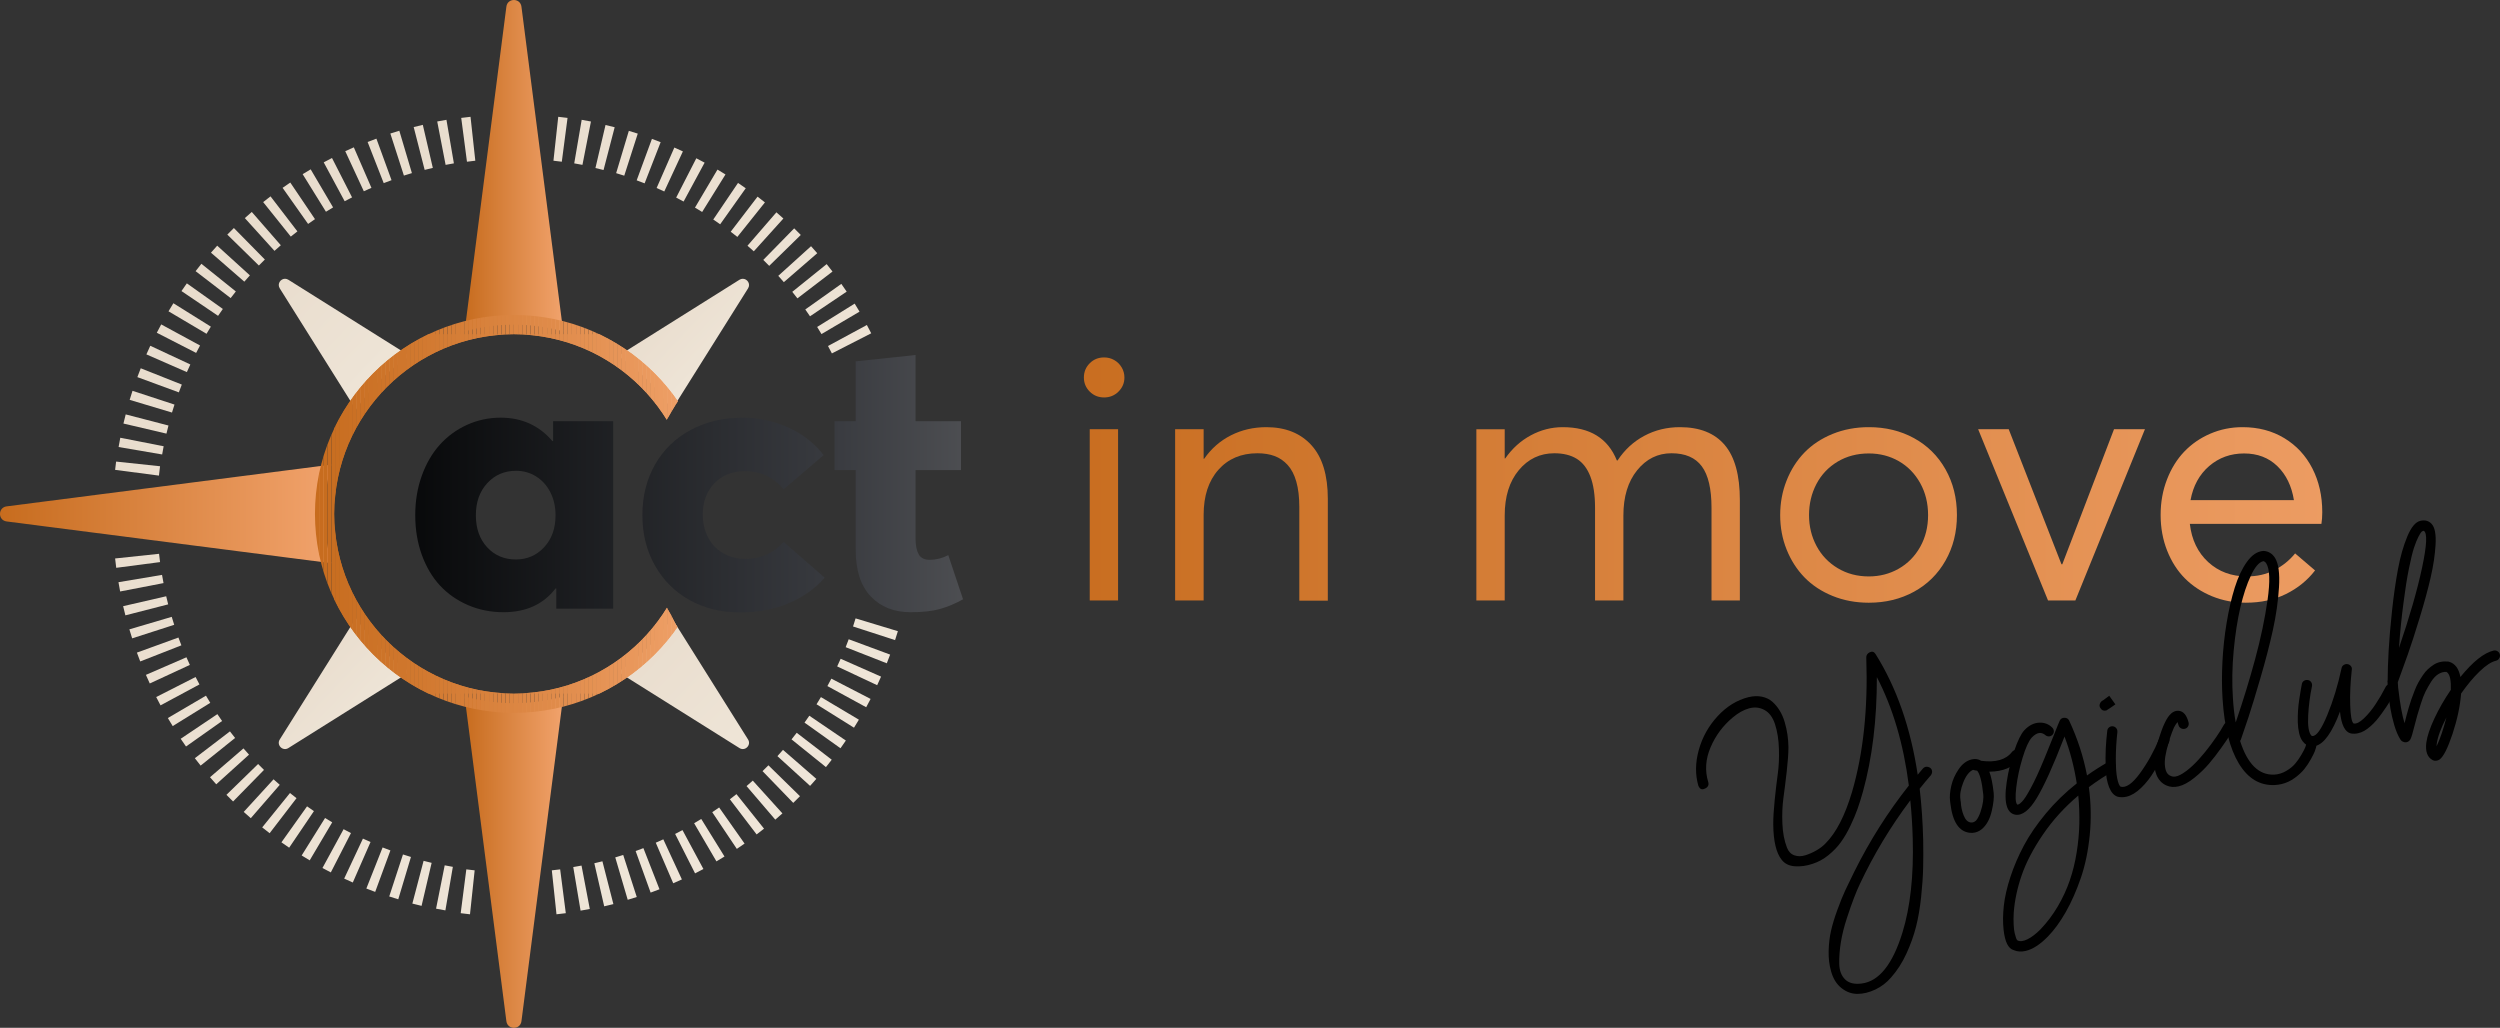<?xml version="1.0" encoding="iso-8859-1"?>
<svg version="1.1" id="Layer_1" xmlns="http://www.w3.org/2000/svg" xmlns:xlink="http://www.w3.org/1999/xlink" x="0px" y="0px"
	  viewBox="0 0 258.826 106.41" style="enable-background:new 0 0 258.826 106.41;"
	 xml:space="preserve">
<rect x="0" y="0" width="258.826" height="106.41" fill="#333333" stroke="none"/>
<g>
	<defs>
		<path id="SVGID_1_" d="M0.686,52.425c-0.915,0.118-0.915,1.442,0,1.561l33.617,4.325c-0.44-1.631-0.695-3.336-0.695-5.104
			c0-1.77,0.255-3.475,0.695-5.105L0.686,52.425z"/>
	</defs>
	<clipPath id="SVGID_2_">
		<use xlink:href="#SVGID_1_"  style="overflow:visible;"/>
	</clipPath>
	
		<linearGradient id="SVGID_3_" gradientUnits="userSpaceOnUse" x1="0" y1="106.41" x2="1" y2="106.41" gradientTransform="matrix(34.303 0 0 -34.303 0 3703.38)">
		<stop  offset="0" style="stop-color:#C76C1E"/>
		<stop  offset="0.897" style="stop-color:#ED9D64"/>
		<stop  offset="1" style="stop-color:#F1A36E"/>
	</linearGradient>
	<rect x="-0.229" y="48.101" style="clip-path:url(#SVGID_2_);fill:url(#SVGID_3_);" width="34.532" height="10.21"/>
</g>
<g>
	<defs>
		<path id="SVGID_4_" d="M52.426,0.687L48.1,34.304c1.63-0.439,3.336-0.695,5.105-0.695s3.474,0.256,5.103,0.695L53.985,0.687
			c-0.059-0.457-0.42-0.686-0.78-0.686S52.484,0.229,52.426,0.687"/>
	</defs>
	<clipPath id="SVGID_5_">
		<use xlink:href="#SVGID_4_"  style="overflow:visible;"/>
	</clipPath>
	
		<linearGradient id="SVGID_6_" gradientUnits="userSpaceOnUse" x1="0" y1="106.41" x2="1" y2="106.41" gradientTransform="matrix(10.209 0 0 -10.209 48.102 1103.492)">
		<stop  offset="0" style="stop-color:#C76C1E"/>
		<stop  offset="0.897" style="stop-color:#ED9D64"/>
		<stop  offset="1" style="stop-color:#F1A36E"/>
	</linearGradient>
	<rect x="48.1" y="0.001" style="clip-path:url(#SVGID_5_);fill:url(#SVGID_6_);" width="10.208" height="34.303"/>
</g>
<g>
	<defs>
		<path id="SVGID_7_" d="M53.205,72.802c-1.769,0-3.475-0.255-5.105-0.694l4.326,33.617c0.117,0.914,1.441,0.914,1.559,0
			l4.323-33.617C56.679,72.547,54.974,72.802,53.205,72.802"/>
	</defs>
	<clipPath id="SVGID_8_">
		<use xlink:href="#SVGID_7_"  style="overflow:visible;"/>
	</clipPath>
	
		<linearGradient id="SVGID_9_" gradientUnits="userSpaceOnUse" x1="0" y1="106.399" x2="1" y2="106.399" gradientTransform="matrix(10.209 0 0 -10.209 48.102 1175.601)">
		<stop  offset="0" style="stop-color:#C76C1E"/>
		<stop  offset="0.897" style="stop-color:#ED9D64"/>
		<stop  offset="1" style="stop-color:#F1A36E"/>
	</linearGradient>
	<rect x="48.1" y="72.107" style="clip-path:url(#SVGID_8_);fill:url(#SVGID_9_);" width="10.208" height="34.531"/>
</g>
<g>
	<defs>
		<path id="SVGID_10_" d="M76.557,28.963l-12.567,7.89c2.212,1.461,4.108,3.355,5.568,5.565l7.889-12.564
			c0.292-0.468-0.085-0.993-0.546-0.993C76.788,28.86,76.671,28.893,76.557,28.963"/>
	</defs>
	<clipPath id="SVGID_11_">
		<use xlink:href="#SVGID_10_"  style="overflow:visible;"/>
	</clipPath>
	
		<linearGradient id="SVGID_12_" gradientUnits="userSpaceOnUse" x1="0" y1="106.467" x2="1" y2="106.467" gradientTransform="matrix(-21.966 -20.748 -20.748 21.966 2296.104 -2287.677)">
		<stop  offset="0" style="stop-color:#FAF6EC"/>
		<stop  offset="1" style="stop-color:#E7DACA"/>
	</linearGradient>
	<polygon style="clip-path:url(#SVGID_11_);fill:url(#SVGID_12_);" points="71.256,49.281 57.222,36.025 70.473,21.997 
		84.507,35.253 	"/>
</g>
<g>
	<defs>
		<path id="SVGID_13_" d="M28.963,29.854l7.887,12.564c1.463-2.21,3.358-4.104,5.569-5.565l-12.565-7.89
			c-0.114-0.07-0.232-0.103-0.345-0.103C29.048,28.86,28.67,29.386,28.963,29.854"/>
	</defs>
	<clipPath id="SVGID_14_">
		<use xlink:href="#SVGID_13_"  style="overflow:visible;"/>
	</clipPath>
	
		<linearGradient id="SVGID_15_" gradientUnits="userSpaceOnUse" x1="0" y1="106.408" x2="1" y2="106.408" gradientTransform="matrix(-42.059 -39.727 -39.727 42.059 4293.012 -4411.309)">
		<stop  offset="0" style="stop-color:#FAF6EC"/>
		<stop  offset="1" style="stop-color:#E7DACA"/>
	</linearGradient>
	<polygon style="clip-path:url(#SVGID_14_);fill:url(#SVGID_15_);" points="35.936,49.281 21.902,36.025 35.153,21.997 
		49.187,35.253 	"/>
</g>
<g>
	<defs>
		<path id="SVGID_16_" d="M63.99,69.561l12.567,7.887c0.58,0.365,1.253-0.311,0.89-0.89l-7.889-12.566
			C68.098,66.202,66.202,68.097,63.99,69.561"/>
	</defs>
	<clipPath id="SVGID_17_">
		<use xlink:href="#SVGID_16_"  style="overflow:visible;"/>
	</clipPath>
	
		<linearGradient id="SVGID_18_" gradientUnits="userSpaceOnUse" x1="0" y1="106.412" x2="1" y2="106.412" gradientTransform="matrix(-42.059 -39.727 -39.727 42.059 4330.95 -4373.977)">
		<stop  offset="0" style="stop-color:#FAF6EC"/>
		<stop  offset="1" style="stop-color:#E7DACA"/>
	</linearGradient>
	<polygon style="clip-path:url(#SVGID_17_);fill:url(#SVGID_18_);" points="71.294,84.711 57.091,71.295 70.506,57.093 
		84.709,70.508 	"/>
</g>
<g>
	<defs>
		<path id="SVGID_19_" d="M28.963,76.558c-0.365,0.579,0.31,1.255,0.891,0.89l12.565-7.887c-2.211-1.464-4.106-3.358-5.569-5.569
			L28.963,76.558z"/>
	</defs>
	<clipPath id="SVGID_20_">
		<use xlink:href="#SVGID_19_"  style="overflow:visible;"/>
	</clipPath>
	
		<linearGradient id="SVGID_21_" gradientUnits="userSpaceOnUse" x1="0" y1="106.356" x2="1" y2="106.356" gradientTransform="matrix(-21.966 -20.748 -20.748 21.966 2258.747 -2249.734)">
		<stop  offset="0" style="stop-color:#FAF6EC"/>
		<stop  offset="1" style="stop-color:#E7DACA"/>
	</linearGradient>
	<polygon style="clip-path:url(#SVGID_20_);fill:url(#SVGID_21_);" points="35.902,84.712 21.699,71.295 35.115,57.092 
		49.318,70.508 	"/>
</g>
<g>
	<defs>
		<path id="SVGID_22_" d="M34.608,53.206c0-10.255,8.343-18.598,18.596-18.598c10.255,0,18.598,8.343,18.598,18.598
			c0,10.253-8.343,18.596-18.598,18.596C42.951,71.802,34.608,63.459,34.608,53.206 M32.608,53.206
			c0,11.358,9.24,20.596,20.596,20.596c11.358,0,20.598-9.237,20.598-20.596c0-11.357-9.24-20.598-20.598-20.598
			C41.848,32.608,32.608,41.849,32.608,53.206"/>
	</defs>
	<clipPath id="SVGID_23_">
		<use xlink:href="#SVGID_22_"  style="overflow:visible;"/>
	</clipPath>
	<rect x="34.607" y="34.608" style="clip-path:url(#SVGID_23_);fill:#C86E21;" width="0.146" height="37.193"/>
	<rect x="34.753" y="34.608" style="clip-path:url(#SVGID_23_);fill:#C86E21;" width="0.43" height="37.193"/>
	<rect x="35.182" y="34.608" style="clip-path:url(#SVGID_23_);fill:#C96F22;" width="0.429" height="37.193"/>
	<rect x="35.611" y="34.608" style="clip-path:url(#SVGID_23_);fill:#C96F23;" width="0.43" height="37.193"/>
	<rect x="36.041" y="34.608" style="clip-path:url(#SVGID_23_);fill:#CA7023;" width="0.429" height="37.193"/>
	<rect x="36.47" y="34.608" style="clip-path:url(#SVGID_23_);fill:#CA7024;" width="0.429" height="37.193"/>
	<rect x="36.898" y="34.608" style="clip-path:url(#SVGID_23_);fill:#CB7125;" width="0.43" height="37.193"/>
	<rect x="37.328" y="34.608" style="clip-path:url(#SVGID_23_);fill:#CB7125;" width="0.429" height="37.193"/>
	<rect x="37.757" y="34.608" style="clip-path:url(#SVGID_23_);fill:#CB7226;" width="0.43" height="37.193"/>
	<rect x="38.186" y="34.608" style="clip-path:url(#SVGID_23_);fill:#CC7227;" width="0.429" height="37.193"/>
	<rect x="38.615" y="34.608" style="clip-path:url(#SVGID_23_);fill:#CC7327;" width="0.429" height="37.193"/>
	<rect x="39.044" y="34.608" style="clip-path:url(#SVGID_23_);fill:#CD7328;" width="0.43" height="37.193"/>
	<rect x="39.473" y="34.608" style="clip-path:url(#SVGID_23_);fill:#CD7429;" width="0.429" height="37.193"/>
	<rect x="39.902" y="34.608" style="clip-path:url(#SVGID_23_);fill:#CE742A;" width="0.43" height="37.193"/>
	<rect x="40.332" y="34.608" style="clip-path:url(#SVGID_23_);fill:#CE752A;" width="0.429" height="37.193"/>
	<rect x="40.761" y="34.608" style="clip-path:url(#SVGID_23_);fill:#CF752B;" width="0.429" height="37.193"/>
	<rect x="41.189" y="34.608" style="clip-path:url(#SVGID_23_);fill:#CF762C;" width="0.43" height="37.193"/>
	<rect x="41.619" y="34.608" style="clip-path:url(#SVGID_23_);fill:#CF762C;" width="0.429" height="37.193"/>
	<rect x="42.048" y="34.608" style="clip-path:url(#SVGID_23_);fill:#D0772D;" width="0.43" height="37.193"/>
	<rect x="42.477" y="34.608" style="clip-path:url(#SVGID_23_);fill:#D0782E;" width="0.429" height="37.193"/>
	<rect x="42.906" y="34.608" style="clip-path:url(#SVGID_23_);fill:#D1782F;" width="0.429" height="37.193"/>
	<rect x="43.335" y="34.608" style="clip-path:url(#SVGID_23_);fill:#D1792F;" width="0.43" height="37.193"/>
	<rect x="43.765" y="34.608" style="clip-path:url(#SVGID_23_);fill:#D27930;" width="0.429" height="37.193"/>
	<rect x="44.193" y="34.608" style="clip-path:url(#SVGID_23_);fill:#D27A31;" width="0.43" height="37.193"/>
	<rect x="44.623" y="34.608" style="clip-path:url(#SVGID_23_);fill:#D37A32;" width="0.429" height="37.193"/>
	<rect x="45.052" y="34.608" style="clip-path:url(#SVGID_23_);fill:#D37B33;" width="0.429" height="37.193"/>
	<rect x="45.48" y="34.608" style="clip-path:url(#SVGID_23_);fill:#D47C33;" width="0.43" height="37.193"/>
	<rect x="45.91" y="34.608" style="clip-path:url(#SVGID_23_);fill:#D47C34;" width="0.429" height="37.193"/>
	<rect x="46.339" y="34.608" style="clip-path:url(#SVGID_23_);fill:#D47D35;" width="0.43" height="37.193"/>
	<rect x="46.768" y="34.608" style="clip-path:url(#SVGID_23_);fill:#D57D36;" width="0.429" height="37.193"/>
	<rect x="47.197" y="34.608" style="clip-path:url(#SVGID_23_);fill:#D57E37;" width="0.429" height="37.193"/>
	<rect x="47.626" y="34.608" style="clip-path:url(#SVGID_23_);fill:#D67E37;" width="0.43" height="37.193"/>
	<rect x="48.056" y="34.608" style="clip-path:url(#SVGID_23_);fill:#D67F38;" width="0.429" height="37.193"/>
	<rect x="48.484" y="34.608" style="clip-path:url(#SVGID_23_);fill:#D77F39;" width="0.43" height="37.193"/>
	<rect x="48.914" y="34.608" style="clip-path:url(#SVGID_23_);fill:#D7803A;" width="0.429" height="37.193"/>
	<rect x="49.343" y="34.608" style="clip-path:url(#SVGID_23_);fill:#D8803B;" width="0.429" height="37.193"/>
	<rect x="49.771" y="34.608" style="clip-path:url(#SVGID_23_);fill:#D8813B;" width="0.43" height="37.193"/>
	<rect x="50.201" y="34.608" style="clip-path:url(#SVGID_23_);fill:#D8823C;" width="0.429" height="37.193"/>
	<rect x="50.63" y="34.608" style="clip-path:url(#SVGID_23_);fill:#D9823D;" width="0.43" height="37.193"/>
	<rect x="51.059" y="34.608" style="clip-path:url(#SVGID_23_);fill:#D9833E;" width="0.429" height="37.193"/>
	<rect x="51.488" y="34.608" style="clip-path:url(#SVGID_23_);fill:#DA833F;" width="0.429" height="37.193"/>
	<rect x="51.917" y="34.608" style="clip-path:url(#SVGID_23_);fill:#DA8440;" width="0.43" height="37.193"/>
	<rect x="52.347" y="34.608" style="clip-path:url(#SVGID_23_);fill:#DB8541;" width="0.429" height="37.193"/>
	<rect x="52.775" y="34.608" style="clip-path:url(#SVGID_23_);fill:#DB8541;" width="0.43" height="37.193"/>
	<rect x="53.205" y="34.608" style="clip-path:url(#SVGID_23_);fill:#DC8642;" width="0.429" height="37.193"/>
	<rect x="53.634" y="34.608" style="clip-path:url(#SVGID_23_);fill:#DC8643;" width="0.429" height="37.193"/>
	<rect x="54.062" y="34.608" style="clip-path:url(#SVGID_23_);fill:#DD8744;" width="0.43" height="37.193"/>
	<rect x="54.492" y="34.608" style="clip-path:url(#SVGID_23_);fill:#DD8845;" width="0.429" height="37.193"/>
	<rect x="54.921" y="34.608" style="clip-path:url(#SVGID_23_);fill:#DD8846;" width="0.43" height="37.193"/>
	<rect x="55.35" y="34.608" style="clip-path:url(#SVGID_23_);fill:#DE8947;" width="0.429" height="37.193"/>
	<rect x="55.779" y="34.608" style="clip-path:url(#SVGID_23_);fill:#DE8A48;" width="0.429" height="37.193"/>
	<rect x="56.208" y="34.608" style="clip-path:url(#SVGID_23_);fill:#DF8A49;" width="0.43" height="37.193"/>
	<rect x="56.638" y="34.608" style="clip-path:url(#SVGID_23_);fill:#DF8B49;" width="0.429" height="37.193"/>
	<rect x="57.066" y="34.608" style="clip-path:url(#SVGID_23_);fill:#E08B4A;" width="0.43" height="37.193"/>
	<rect x="57.496" y="34.608" style="clip-path:url(#SVGID_23_);fill:#E08C4B;" width="0.429" height="37.193"/>
	<rect x="57.925" y="34.608" style="clip-path:url(#SVGID_23_);fill:#E18D4C;" width="0.429" height="37.193"/>
	<rect x="58.353" y="34.608" style="clip-path:url(#SVGID_23_);fill:#E18D4D;" width="0.43" height="37.193"/>
	<rect x="58.783" y="34.608" style="clip-path:url(#SVGID_23_);fill:#E28E4E;" width="0.429" height="37.193"/>
	<rect x="59.212" y="34.608" style="clip-path:url(#SVGID_23_);fill:#E28E4F;" width="0.43" height="37.193"/>
	<rect x="59.641" y="34.608" style="clip-path:url(#SVGID_23_);fill:#E38F50;" width="0.429" height="37.193"/>
	<rect x="60.07" y="34.608" style="clip-path:url(#SVGID_23_);fill:#E39051;" width="0.429" height="37.193"/>
	<rect x="60.499" y="34.608" style="clip-path:url(#SVGID_23_);fill:#E49151;" width="0.43" height="37.193"/>
	<rect x="60.929" y="34.608" style="clip-path:url(#SVGID_23_);fill:#E49152;" width="0.429" height="37.193"/>
	<rect x="61.357" y="34.608" style="clip-path:url(#SVGID_23_);fill:#E49253;" width="0.43" height="37.193"/>
	<rect x="61.787" y="34.608" style="clip-path:url(#SVGID_23_);fill:#E59254;" width="0.429" height="37.193"/>
	<rect x="62.216" y="34.608" style="clip-path:url(#SVGID_23_);fill:#E59355;" width="0.429" height="37.193"/>
	<rect x="62.644" y="34.608" style="clip-path:url(#SVGID_23_);fill:#E69456;" width="0.43" height="37.193"/>
	<rect x="63.074" y="34.608" style="clip-path:url(#SVGID_23_);fill:#E69457;" width="0.429" height="37.193"/>
	<rect x="63.503" y="34.608" style="clip-path:url(#SVGID_23_);fill:#E79558;" width="0.43" height="37.193"/>
	<rect x="63.932" y="34.608" style="clip-path:url(#SVGID_23_);fill:#E79559;" width="0.429" height="37.193"/>
	<rect x="64.361" y="34.608" style="clip-path:url(#SVGID_23_);fill:#E8965A;" width="0.429" height="37.193"/>
	<rect x="64.79" y="34.608" style="clip-path:url(#SVGID_23_);fill:#E8975B;" width="0.43" height="37.193"/>
	<rect x="65.22" y="34.608" style="clip-path:url(#SVGID_23_);fill:#E9975B;" width="0.429" height="37.193"/>
	<rect x="65.648" y="34.608" style="clip-path:url(#SVGID_23_);fill:#E9985C;" width="0.43" height="37.193"/>
	<rect x="66.078" y="34.608" style="clip-path:url(#SVGID_23_);fill:#EA995D;" width="0.429" height="37.193"/>
	<rect x="66.507" y="34.608" style="clip-path:url(#SVGID_23_);fill:#EA995E;" width="0.429" height="37.193"/>
	<rect x="66.935" y="34.608" style="clip-path:url(#SVGID_23_);fill:#EA9A5F;" width="0.43" height="37.193"/>
	<rect x="67.365" y="34.608" style="clip-path:url(#SVGID_23_);fill:#EB9B60;" width="0.429" height="37.193"/>
	<path style="clip-path:url(#SVGID_23_);fill:#EB9B61;" d="M68.118,45.058c0.036-0.062,0.069-0.122,0.105-0.185V34.608h-0.429
		v37.194h0.429V46.178C67.969,45.871,67.916,45.403,68.118,45.058"/>
	<path style="clip-path:url(#SVGID_23_);fill:#EC9C62;" d="M68.652,44.125v-9.518h-0.429v10.267
		C68.369,44.625,68.512,44.376,68.652,44.125"/>
	<path style="clip-path:url(#SVGID_23_);fill:#EC9C62;" d="M68.574,61.917c-0.088-0.223-0.024-0.492,0.078-0.705V46.449
		c-0.061-0.02-0.126-0.027-0.184-0.058c-0.099-0.053-0.176-0.131-0.245-0.214v25.625h0.429v-9.722
		C68.629,62.024,68.596,61.974,68.574,61.917"/>
	<path style="clip-path:url(#SVGID_23_);fill:#EC9D63;" d="M69.082,43.362v-8.754h-0.43v9.517
		C68.795,43.871,68.938,43.616,69.082,43.362"/>
	<path style="clip-path:url(#SVGID_23_);fill:#EC9D63;" d="M68.652,62.081v9.722h0.43v-8.821
		C68.921,62.689,68.781,62.389,68.652,62.081"/>
	<path style="clip-path:url(#SVGID_23_);fill:#EC9D63;" d="M68.673,61.167c0.088-0.168,0.242-0.277,0.409-0.361V46.492
		c-0.143,0.018-0.287,0.002-0.43-0.043v14.763C68.659,61.197,68.665,61.181,68.673,61.167"/>
	<path style="clip-path:url(#SVGID_23_);fill:#ED9D64;" d="M69.511,42.62v-8.012h-0.429v8.754
		C69.222,43.114,69.366,42.867,69.511,42.62"/>
	<path style="clip-path:url(#SVGID_23_);fill:#ED9D64;" d="M69.255,60.719c0.078-0.025,0.168-0.019,0.256-0.018V46.344
		c-0.129,0.087-0.277,0.13-0.429,0.147v14.314C69.14,60.776,69.193,60.738,69.255,60.719"/>
	<path style="clip-path:url(#SVGID_23_);fill:#ED9D64;" d="M69.121,63.066c-0.015-0.027-0.024-0.058-0.039-0.084v8.82h0.429v-8.049
		C69.383,63.524,69.25,63.295,69.121,63.066"/>
	<path style="clip-path:url(#SVGID_23_);fill:#ED9E65;" d="M69.511,63.755v8.048h0.429v-7.185
		C69.836,64.403,69.553,63.831,69.511,63.755"/>
	<path style="clip-path:url(#SVGID_23_);fill:#ED9E65;" d="M69.939,59.994v-6.845c-0.21-0.157-0.349-0.393-0.308-0.719
		c0.112-0.891,0.207-1.782,0.308-2.674v-3.319c-0.045-0.101-0.097-0.197-0.112-0.317c-0.004-0.033-0.008-0.069-0.012-0.104
		c-0.005,0.009-0.01,0.018-0.015,0.026c-0.075,0.128-0.176,0.224-0.29,0.302v14.358c0.034,0,0.063,0.018,0.097,0.021
		C69.68,60.464,69.789,60.221,69.939,59.994"/>
	<path style="clip-path:url(#SVGID_23_);fill:#ED9E65;" d="M69.939,41.911v-7.303h-0.429v8.012
		C69.65,42.382,69.793,42.145,69.939,41.911"/>
	<path style="clip-path:url(#SVGID_23_);fill:#EE9E66;" d="M70.313,46.919c-0.165-0.108-0.285-0.282-0.374-0.48v3.318
		c0.087-0.77,0.177-1.536,0.293-2.3C70.259,47.278,70.288,47.101,70.313,46.919"/>
	<path style="clip-path:url(#SVGID_23_);fill:#EE9E66;" d="M70.369,59.501v-6.172c-0.16-0.03-0.307-0.088-0.43-0.181v6.846
		c0.041-0.061,0.067-0.128,0.112-0.187C70.148,59.684,70.257,59.589,70.369,59.501"/>
	<path style="clip-path:url(#SVGID_23_);fill:#EE9E66;" d="M69.939,64.618v7.185h0.43v-6.516
		C70.196,65.088,70.057,64.859,69.939,64.618"/>
	<path style="clip-path:url(#SVGID_23_);fill:#EE9E66;" d="M70.368,41.243C70.368,41.242,70.369,41.242,70.368,41.243l0.001-6.635
		h-0.43v7.303C70.08,41.687,70.219,41.462,70.368,41.243"/>
	<path style="clip-path:url(#SVGID_23_);fill:#EE9F67;" d="M70.798,40.883v-6.274h-0.429v6.633
		C70.484,41.073,70.635,40.963,70.798,40.883"/>
	<path style="clip-path:url(#SVGID_23_);fill:#EE9F67;" d="M70.645,56.28c0.021-0.128,0.07-0.231,0.133-0.323
		c-0.17-0.8-0.229-1.628-0.265-2.451c-0.003-0.052,0.015-0.095,0.02-0.143c-0.057-0.003-0.109-0.023-0.163-0.034v6.172
		c0.022-0.018,0.045-0.038,0.068-0.055C70.446,58.389,70.482,57.334,70.645,56.28"/>
	<path style="clip-path:url(#SVGID_23_);fill:#EE9F67;" d="M70.586,65.511c-0.083-0.065-0.148-0.146-0.217-0.225v6.517h0.429v-6.155
		C70.727,65.604,70.656,65.565,70.586,65.511"/>
	<path style="clip-path:url(#SVGID_23_);fill:#EFA068;" d="M71.227,40.782v-6.174h-0.429v6.274
		C70.933,40.816,71.077,40.78,71.227,40.782"/>
	<path style="clip-path:url(#SVGID_23_);fill:#EFA068;" d="M70.798,65.647v6.155h0.429v-6.018
		C71.065,65.776,70.926,65.724,70.798,65.647"/>
	<path style="clip-path:url(#SVGID_23_);fill:#EFA069;" d="M71.656,40.879v-6.271h-0.43v6.175
		C71.37,40.783,71.512,40.811,71.656,40.879"/>
	<path style="clip-path:url(#SVGID_23_);fill:#EFA069;" d="M71.274,65.796c-0.018,0-0.03-0.01-0.048-0.011v6.018h0.43v-6.089
		C71.532,65.766,71.397,65.796,71.274,65.796"/>
	<path style="clip-path:url(#SVGID_23_);fill:#F0A16A;" d="M71.701,40.894c0.039,0.021,0.065,0.061,0.101,0.088v-6.373h-0.146v6.27
		C71.671,40.886,71.687,40.886,71.701,40.894"/>
	<path style="clip-path:url(#SVGID_23_);fill:#F0A16A;" d="M71.656,65.714v6.089h0.146v-6.185
		C71.752,65.649,71.712,65.691,71.656,65.714"/>
	<path style="clip-path:url(#SVGID_23_);fill:#C76C1E;" d="M32.607,32.608v41.194V32.608z"/>
	<rect x="32.607" y="32.608" style="clip-path:url(#SVGID_23_);fill:#C76C1E;" width="0.43" height="41.193"/>
	<rect x="33.037" y="32.608" style="clip-path:url(#SVGID_23_);fill:#C76C1F;" width="0.429" height="41.193"/>
	<rect x="33.466" y="32.608" style="clip-path:url(#SVGID_23_);fill:#C76D1F;" width="0.43" height="41.193"/>
	<rect x="33.895" y="32.608" style="clip-path:url(#SVGID_23_);fill:#C86D20;" width="0.429" height="41.193"/>
	<rect x="34.324" y="32.608" style="clip-path:url(#SVGID_23_);fill:#C86E21;" width="0.429" height="41.193"/>
	<rect x="34.753" y="32.608" style="clip-path:url(#SVGID_23_);fill:#C86E21;" width="0.43" height="41.193"/>
	<rect x="35.182" y="32.608" style="clip-path:url(#SVGID_23_);fill:#C96F22;" width="0.429" height="41.193"/>
	<rect x="35.611" y="32.608" style="clip-path:url(#SVGID_23_);fill:#C96F23;" width="0.43" height="41.193"/>
	<rect x="36.041" y="32.608" style="clip-path:url(#SVGID_23_);fill:#CA7023;" width="0.429" height="41.193"/>
	<rect x="36.47" y="32.608" style="clip-path:url(#SVGID_23_);fill:#CA7024;" width="0.429" height="41.193"/>
	<rect x="36.898" y="32.608" style="clip-path:url(#SVGID_23_);fill:#CB7125;" width="0.43" height="41.193"/>
	<rect x="37.328" y="32.608" style="clip-path:url(#SVGID_23_);fill:#CB7125;" width="0.429" height="41.193"/>
	<rect x="37.757" y="32.608" style="clip-path:url(#SVGID_23_);fill:#CB7226;" width="0.43" height="41.193"/>
	<rect x="38.186" y="32.608" style="clip-path:url(#SVGID_23_);fill:#CC7227;" width="0.429" height="41.193"/>
	<rect x="38.615" y="32.608" style="clip-path:url(#SVGID_23_);fill:#CC7327;" width="0.429" height="41.193"/>
	<rect x="39.044" y="32.608" style="clip-path:url(#SVGID_23_);fill:#CD7328;" width="0.43" height="41.193"/>
	<rect x="39.473" y="32.608" style="clip-path:url(#SVGID_23_);fill:#CD7429;" width="0.429" height="41.193"/>
	<rect x="39.902" y="32.608" style="clip-path:url(#SVGID_23_);fill:#CE742A;" width="0.43" height="41.193"/>
	<rect x="40.332" y="32.608" style="clip-path:url(#SVGID_23_);fill:#CE752A;" width="0.429" height="41.193"/>
	<rect x="40.761" y="32.608" style="clip-path:url(#SVGID_23_);fill:#CF752B;" width="0.429" height="41.193"/>
	<rect x="41.189" y="32.608" style="clip-path:url(#SVGID_23_);fill:#CF762C;" width="0.43" height="41.193"/>
	<rect x="41.619" y="32.608" style="clip-path:url(#SVGID_23_);fill:#CF762C;" width="0.429" height="41.193"/>
	<rect x="42.048" y="32.608" style="clip-path:url(#SVGID_23_);fill:#D0772D;" width="0.43" height="41.193"/>
	<rect x="42.477" y="32.608" style="clip-path:url(#SVGID_23_);fill:#D0782E;" width="0.429" height="41.193"/>
	<rect x="42.906" y="32.608" style="clip-path:url(#SVGID_23_);fill:#D1782F;" width="0.429" height="41.193"/>
	<rect x="43.335" y="32.608" style="clip-path:url(#SVGID_23_);fill:#D1792F;" width="0.43" height="41.193"/>
	<rect x="43.765" y="32.608" style="clip-path:url(#SVGID_23_);fill:#D27930;" width="0.429" height="41.193"/>
	<rect x="44.193" y="32.608" style="clip-path:url(#SVGID_23_);fill:#D27A31;" width="0.43" height="41.193"/>
	<rect x="44.623" y="32.608" style="clip-path:url(#SVGID_23_);fill:#D37A32;" width="0.429" height="41.193"/>
	<rect x="45.052" y="32.608" style="clip-path:url(#SVGID_23_);fill:#D37B33;" width="0.429" height="41.193"/>
	<rect x="45.48" y="32.608" style="clip-path:url(#SVGID_23_);fill:#D47C33;" width="0.43" height="41.193"/>
	<rect x="45.91" y="32.608" style="clip-path:url(#SVGID_23_);fill:#D47C34;" width="0.429" height="41.193"/>
	<rect x="46.339" y="32.608" style="clip-path:url(#SVGID_23_);fill:#D47D35;" width="0.43" height="41.193"/>
	<rect x="46.768" y="32.608" style="clip-path:url(#SVGID_23_);fill:#D57D36;" width="0.429" height="41.193"/>
	<rect x="47.197" y="32.608" style="clip-path:url(#SVGID_23_);fill:#D57E37;" width="0.429" height="41.193"/>
	<rect x="47.626" y="32.608" style="clip-path:url(#SVGID_23_);fill:#D67E37;" width="0.43" height="41.193"/>
	<rect x="48.056" y="32.608" style="clip-path:url(#SVGID_23_);fill:#D67F38;" width="0.429" height="41.193"/>
	<rect x="48.484" y="32.608" style="clip-path:url(#SVGID_23_);fill:#D77F39;" width="0.43" height="41.193"/>
	<rect x="48.914" y="32.608" style="clip-path:url(#SVGID_23_);fill:#D7803A;" width="0.429" height="41.193"/>
	<rect x="49.343" y="32.608" style="clip-path:url(#SVGID_23_);fill:#D8803B;" width="0.429" height="41.193"/>
	<rect x="49.771" y="32.608" style="clip-path:url(#SVGID_23_);fill:#D8813B;" width="0.43" height="41.193"/>
	<rect x="50.201" y="32.608" style="clip-path:url(#SVGID_23_);fill:#D8823C;" width="0.429" height="41.193"/>
	<rect x="50.63" y="32.608" style="clip-path:url(#SVGID_23_);fill:#D9823D;" width="0.43" height="41.193"/>
	<rect x="51.059" y="32.608" style="clip-path:url(#SVGID_23_);fill:#D9833E;" width="0.429" height="41.193"/>
	<rect x="51.488" y="32.608" style="clip-path:url(#SVGID_23_);fill:#DA833F;" width="0.429" height="41.193"/>
	<rect x="51.917" y="32.608" style="clip-path:url(#SVGID_23_);fill:#DA8440;" width="0.43" height="41.193"/>
	<rect x="52.347" y="32.608" style="clip-path:url(#SVGID_23_);fill:#DB8541;" width="0.429" height="41.193"/>
	<rect x="52.775" y="32.608" style="clip-path:url(#SVGID_23_);fill:#DB8541;" width="0.43" height="41.193"/>
	<rect x="53.205" y="32.608" style="clip-path:url(#SVGID_23_);fill:#DC8642;" width="0.429" height="41.193"/>
	<rect x="53.634" y="32.608" style="clip-path:url(#SVGID_23_);fill:#DC8643;" width="0.429" height="41.193"/>
	<rect x="54.062" y="32.608" style="clip-path:url(#SVGID_23_);fill:#DD8744;" width="0.43" height="41.193"/>
	<rect x="54.492" y="32.608" style="clip-path:url(#SVGID_23_);fill:#DD8845;" width="0.429" height="41.193"/>
	<rect x="54.921" y="32.608" style="clip-path:url(#SVGID_23_);fill:#DD8846;" width="0.43" height="41.193"/>
	<rect x="55.35" y="32.608" style="clip-path:url(#SVGID_23_);fill:#DE8947;" width="0.429" height="41.193"/>
	<rect x="55.779" y="32.608" style="clip-path:url(#SVGID_23_);fill:#DE8A48;" width="0.429" height="41.193"/>
	<rect x="56.208" y="32.608" style="clip-path:url(#SVGID_23_);fill:#DF8A49;" width="0.43" height="41.193"/>
	<rect x="56.638" y="32.608" style="clip-path:url(#SVGID_23_);fill:#DF8B49;" width="0.429" height="41.193"/>
	<rect x="57.066" y="32.608" style="clip-path:url(#SVGID_23_);fill:#E08B4A;" width="0.43" height="41.193"/>
	<rect x="57.496" y="32.608" style="clip-path:url(#SVGID_23_);fill:#E08C4B;" width="0.429" height="41.193"/>
	<rect x="57.925" y="32.608" style="clip-path:url(#SVGID_23_);fill:#E18D4C;" width="0.429" height="41.193"/>
	<rect x="58.353" y="32.608" style="clip-path:url(#SVGID_23_);fill:#E18D4D;" width="0.43" height="41.193"/>
	<rect x="58.783" y="32.608" style="clip-path:url(#SVGID_23_);fill:#E28E4E;" width="0.429" height="41.193"/>
	<rect x="59.212" y="32.608" style="clip-path:url(#SVGID_23_);fill:#E28E4F;" width="0.43" height="41.193"/>
	<rect x="59.641" y="32.608" style="clip-path:url(#SVGID_23_);fill:#E38F50;" width="0.429" height="41.193"/>
	<rect x="60.07" y="32.608" style="clip-path:url(#SVGID_23_);fill:#E39051;" width="0.429" height="41.193"/>
	<rect x="60.499" y="32.608" style="clip-path:url(#SVGID_23_);fill:#E49151;" width="0.43" height="41.193"/>
	<rect x="60.929" y="32.608" style="clip-path:url(#SVGID_23_);fill:#E49152;" width="0.429" height="41.193"/>
	<rect x="61.357" y="32.608" style="clip-path:url(#SVGID_23_);fill:#E49253;" width="0.43" height="41.193"/>
	<rect x="61.787" y="32.608" style="clip-path:url(#SVGID_23_);fill:#E59254;" width="0.429" height="41.193"/>
	<rect x="62.216" y="32.608" style="clip-path:url(#SVGID_23_);fill:#E59355;" width="0.429" height="41.193"/>
	<rect x="62.644" y="32.608" style="clip-path:url(#SVGID_23_);fill:#E69456;" width="0.43" height="41.193"/>
	<rect x="63.074" y="32.608" style="clip-path:url(#SVGID_23_);fill:#E69457;" width="0.429" height="41.193"/>
	<rect x="63.503" y="32.608" style="clip-path:url(#SVGID_23_);fill:#E79558;" width="0.43" height="41.193"/>
	<rect x="63.932" y="32.608" style="clip-path:url(#SVGID_23_);fill:#E79559;" width="0.429" height="41.193"/>
	<rect x="64.361" y="32.608" style="clip-path:url(#SVGID_23_);fill:#E8965A;" width="0.429" height="41.193"/>
	<rect x="64.79" y="32.608" style="clip-path:url(#SVGID_23_);fill:#E8975B;" width="0.43" height="41.193"/>
	<rect x="65.22" y="32.608" style="clip-path:url(#SVGID_23_);fill:#E9975B;" width="0.429" height="41.193"/>
	<rect x="65.648" y="32.608" style="clip-path:url(#SVGID_23_);fill:#E9985C;" width="0.43" height="41.193"/>
	<rect x="66.078" y="32.608" style="clip-path:url(#SVGID_23_);fill:#EA995D;" width="0.429" height="41.193"/>
	<rect x="66.507" y="32.608" style="clip-path:url(#SVGID_23_);fill:#EA995E;" width="0.429" height="41.193"/>
	<rect x="66.935" y="32.608" style="clip-path:url(#SVGID_23_);fill:#EA9A5F;" width="0.43" height="41.193"/>
	<rect x="67.365" y="32.608" style="clip-path:url(#SVGID_23_);fill:#EB9B60;" width="0.429" height="41.193"/>
	<path style="clip-path:url(#SVGID_23_);fill:#EB9B61;" d="M68.118,45.058c0.036-0.062,0.069-0.122,0.105-0.185V32.608h-0.429
		v41.194h0.429V46.178C67.969,45.871,67.916,45.403,68.118,45.058"/>
	<path style="clip-path:url(#SVGID_23_);fill:#EC9C62;" d="M68.652,44.125V32.607h-0.429v12.267
		C68.369,44.625,68.512,44.376,68.652,44.125"/>
	<path style="clip-path:url(#SVGID_23_);fill:#EC9C62;" d="M68.574,61.917c-0.088-0.223-0.024-0.492,0.078-0.705V46.449
		c-0.061-0.02-0.126-0.027-0.184-0.058c-0.099-0.053-0.176-0.131-0.245-0.214v27.625h0.429V62.081
		C68.629,62.024,68.596,61.974,68.574,61.917"/>
	<path style="clip-path:url(#SVGID_23_);fill:#EC9D63;" d="M69.082,43.362V32.608h-0.43v11.517
		C68.795,43.871,68.938,43.616,69.082,43.362"/>
	<path style="clip-path:url(#SVGID_23_);fill:#EC9D63;" d="M68.673,61.167c0.088-0.168,0.242-0.277,0.409-0.361V46.492
		c-0.143,0.018-0.287,0.002-0.43-0.043v14.763C68.659,61.197,68.665,61.181,68.673,61.167"/>
	<path style="clip-path:url(#SVGID_23_);fill:#EC9D63;" d="M68.652,62.081v11.722h0.43V62.981
		C68.921,62.689,68.781,62.389,68.652,62.081"/>
	<path style="clip-path:url(#SVGID_23_);fill:#ED9D64;" d="M69.255,60.719c0.078-0.025,0.168-0.019,0.256-0.018V46.344
		c-0.129,0.087-0.277,0.13-0.429,0.147v14.314C69.14,60.776,69.193,60.738,69.255,60.719"/>
	<path style="clip-path:url(#SVGID_23_);fill:#ED9D64;" d="M69.121,63.066c-0.015-0.027-0.024-0.058-0.039-0.084v10.82h0.429V63.754
		C69.383,63.524,69.25,63.295,69.121,63.066"/>
	<path style="clip-path:url(#SVGID_23_);fill:#ED9D64;" d="M69.511,42.62V32.608h-0.429v10.754
		C69.222,43.114,69.366,42.867,69.511,42.62"/>
	<path style="clip-path:url(#SVGID_23_);fill:#ED9E65;" d="M69.939,41.911v-9.303h-0.429V42.62
		C69.65,42.382,69.793,42.145,69.939,41.911"/>
	<path style="clip-path:url(#SVGID_23_);fill:#ED9E65;" d="M69.939,59.994v-6.845c-0.21-0.157-0.349-0.393-0.308-0.719
		c0.112-0.891,0.207-1.782,0.308-2.674v-3.319c-0.045-0.101-0.097-0.197-0.112-0.317c-0.004-0.033-0.008-0.069-0.012-0.104
		c-0.005,0.009-0.01,0.018-0.015,0.026c-0.075,0.128-0.176,0.224-0.29,0.302v14.358c0.034,0,0.063,0.018,0.097,0.021
		C69.68,60.464,69.789,60.221,69.939,59.994"/>
	<path style="clip-path:url(#SVGID_23_);fill:#ED9E65;" d="M69.511,63.755v10.048h0.429l0.005-9.197
		C69.84,64.393,69.553,63.831,69.511,63.755"/>
	<path style="clip-path:url(#SVGID_23_);fill:#EE9E66;" d="M70.368,41.243C70.368,41.242,70.369,41.242,70.368,41.243l0.001-8.635
		h-0.43v9.303C70.08,41.687,70.219,41.462,70.368,41.243"/>
	<path style="clip-path:url(#SVGID_23_);fill:#EE9E66;" d="M70.369,59.501v-6.172c-0.16-0.03-0.307-0.088-0.43-0.181v6.846
		c0.041-0.061,0.067-0.128,0.112-0.187C70.148,59.684,70.257,59.589,70.369,59.501"/>
	<path style="clip-path:url(#SVGID_23_);fill:#EE9E66;" d="M70.313,46.919c-0.165-0.108-0.285-0.282-0.374-0.48v3.318
		c0.087-0.77,0.177-1.536,0.293-2.3C70.259,47.278,70.288,47.101,70.313,46.919"/>
	<path style="clip-path:url(#SVGID_23_);fill:#EE9E66;" d="M69.944,64.605l-0.005,9.197h0.43v-8.516
		C70.208,65.026,70.083,64.828,69.944,64.605"/>
	<path style="clip-path:url(#SVGID_23_);fill:#EE9F67;" d="M70.798,40.883v-8.274h-0.429v8.633
		C70.484,41.073,70.635,40.963,70.798,40.883"/>
	<path style="clip-path:url(#SVGID_23_);fill:#EE9F67;" d="M70.586,65.511c-0.083-0.065-0.148-0.146-0.217-0.225v8.517h0.429v-8.155
		C70.727,65.604,70.656,65.565,70.586,65.511"/>
	<path style="clip-path:url(#SVGID_23_);fill:#EE9F67;" d="M70.645,56.28c0.021-0.128,0.07-0.231,0.133-0.323
		c-0.17-0.8-0.229-1.628-0.265-2.451c-0.003-0.052,0.015-0.095,0.02-0.143c-0.057-0.003-0.109-0.023-0.163-0.034v6.172
		c0.022-0.018,0.045-0.038,0.068-0.055C70.446,58.389,70.482,57.334,70.645,56.28"/>
	<path style="clip-path:url(#SVGID_23_);fill:#EFA068;" d="M71.227,40.782v-8.174h-0.429v8.274
		C70.933,40.816,71.077,40.78,71.227,40.782"/>
	<path style="clip-path:url(#SVGID_23_);fill:#EFA068;" d="M70.798,65.647v8.155h0.429v-8.018
		C71.065,65.776,70.926,65.724,70.798,65.647"/>
	<path style="clip-path:url(#SVGID_23_);fill:#EFA069;" d="M71.656,40.879v-8.271h-0.43v8.175
		C71.37,40.783,71.512,40.811,71.656,40.879"/>
	<path style="clip-path:url(#SVGID_23_);fill:#EFA069;" d="M71.274,65.796c-0.018,0-0.03-0.01-0.048-0.011v8.018h0.43v-8.089
		C71.532,65.766,71.397,65.796,71.274,65.796"/>
	<path style="clip-path:url(#SVGID_23_);fill:#F0A16A;" d="M71.701,40.894c0.179,0.094,0.302,0.268,0.384,0.46v-8.745h-0.429v8.27
		C71.671,40.886,71.687,40.886,71.701,40.894"/>
	<path style="clip-path:url(#SVGID_23_);fill:#F0A16A;" d="M71.964,65.511c-0.08,0.087-0.19,0.154-0.308,0.203v8.089h0.429v-8.476
		C72.046,65.39,72.013,65.457,71.964,65.511"/>
	<path style="clip-path:url(#SVGID_23_);fill:#F1A36D;" d="M73.802,46.608v-14h-0.429v12.721
		C73.565,45.735,73.701,46.165,73.802,46.608"/>
	<path style="clip-path:url(#SVGID_23_);fill:#F1A36D;" d="M73.563,56.888c0.044,0.411,0.061,0.817,0.041,1.214
		c-0.02,0.391-0.103,0.772-0.23,1.134v14.567h0.428V56.229C73.734,56.451,73.655,56.673,73.563,56.888"/>
	<line style="clip-path:url(#SVGID_23_);fill:#F1A36D;" x1="73.802" y1="45.848" x2="73.802" y2="32.608"/>
	<line style="clip-path:url(#SVGID_23_);fill:#F1A36D;" x1="73.802" y1="73.803" x2="73.802" y2="56.854"/>
</g>
<g>
	<defs>
		<path id="SVGID_24_" d="M112.82,62.169h2.935V44.438h-2.935V62.169z M112.82,37.609c-0.403,0.403-0.605,0.894-0.605,1.476
			c0,0.569,0.202,1.054,0.605,1.458c0.403,0.403,0.901,0.605,1.494,0.605c0.581,0,1.075-0.202,1.484-0.605
			c0.409-0.404,0.614-0.889,0.614-1.458c0-0.379-0.094-0.728-0.285-1.049c-0.189-0.32-0.445-0.572-0.764-0.756
			c-0.32-0.185-0.67-0.275-1.049-0.275C113.721,37.005,113.223,37.205,112.82,37.609"/>
	</defs>
	<clipPath id="SVGID_25_">
		<use xlink:href="#SVGID_24_"  style="overflow:visible;"/>
	</clipPath>
	
		<linearGradient id="SVGID_26_" gradientUnits="userSpaceOnUse" x1="0" y1="106.41" x2="1" y2="106.41" gradientTransform="matrix(152.703 0 0 -152.703 107 16298.659)">
		<stop  offset="0" style="stop-color:#C76C1E"/>
		<stop  offset="0.897" style="stop-color:#ED9D64"/>
		<stop  offset="1" style="stop-color:#F1A36E"/>
	</linearGradient>
	<rect x="112.215" y="37.005" style="clip-path:url(#SVGID_25_);fill:url(#SVGID_26_);" width="4.197" height="25.164"/>
</g>
<g>
	<defs>
		<path id="SVGID_27_" d="M127.442,45.069c-1.115,0.562-2.04,1.373-2.775,2.428h-0.054v-3.06h-2.952v17.731h2.952v-8.856
			c0-1.969,0.508-3.525,1.521-4.668c1.014-1.145,2.363-1.718,4.046-1.718c0.675,0,1.269,0.097,1.778,0.286
			c0.51,0.189,0.96,0.497,1.352,0.924c0.391,0.428,0.691,1.002,0.897,1.726c0.208,0.724,0.312,1.595,0.312,2.614v9.71h2.951V51.658
			c0-2.465-0.565-4.321-1.698-5.567c-1.131-1.245-2.688-1.866-4.667-1.866C129.777,44.225,128.556,44.506,127.442,45.069"/>
	</defs>
	<clipPath id="SVGID_28_">
		<use xlink:href="#SVGID_27_"  style="overflow:visible;"/>
	</clipPath>
	
		<linearGradient id="SVGID_29_" gradientUnits="userSpaceOnUse" x1="0" y1="106.41" x2="1" y2="106.41" gradientTransform="matrix(152.703 0 0 -152.703 107 16302.284)">
		<stop  offset="0" style="stop-color:#C76C1E"/>
		<stop  offset="0.897" style="stop-color:#ED9D64"/>
		<stop  offset="1" style="stop-color:#F1A36E"/>
	</linearGradient>
	<rect x="121.661" y="44.225" style="clip-path:url(#SVGID_28_);fill:url(#SVGID_29_);" width="15.809" height="17.962"/>
</g>
<g>
	<defs>
		<path id="SVGID_30_" d="M170.232,45.122c-1.12,0.599-2.043,1.45-2.765,2.552h-0.072c-0.924-2.299-2.791-3.449-5.602-3.449
			c-1.161,0-2.264,0.281-3.308,0.845c-1.043,0.562-1.926,1.36-2.649,2.393h-0.053v-3.024h-2.935v17.731h2.935v-8.803
			c0-1.957,0.486-3.518,1.458-4.687c0.972-1.169,2.199-1.753,3.681-1.753c0.937,0,1.712,0.194,2.33,0.579
			c0.616,0.386,1.085,0.999,1.405,1.84c0.319,0.843,0.479,1.908,0.479,3.202v9.621h2.935v-8.803c0-1.945,0.474-3.504,1.423-4.677
			c0.949-1.176,2.134-1.763,3.556-1.763c1.423,0,2.47,0.45,3.139,1.353c0.671,0.902,1.005,2.335,1.005,4.304v9.586h2.934V51.782
			c0-2.572-0.52-4.475-1.564-5.708c-1.044-1.234-2.591-1.85-4.642-1.85C172.583,44.225,171.352,44.523,170.232,45.122"/>
	</defs>
	<clipPath id="SVGID_31_">
		<use xlink:href="#SVGID_30_"  style="overflow:visible;"/>
	</clipPath>
	
		<linearGradient id="SVGID_32_" gradientUnits="userSpaceOnUse" x1="0" y1="106.41" x2="1" y2="106.41" gradientTransform="matrix(152.703 0 0 -152.703 107 16302.284)">
		<stop  offset="0" style="stop-color:#C76C1E"/>
		<stop  offset="0.897" style="stop-color:#ED9D64"/>
		<stop  offset="1" style="stop-color:#F1A36E"/>
	</linearGradient>
	<rect x="152.848" y="44.225" style="clip-path:url(#SVGID_31_);fill:url(#SVGID_32_);" width="27.28" height="17.944"/>
</g>
<g>
	<defs>
		<path id="SVGID_33_" d="M190.26,58.825c-0.949-0.569-1.681-1.337-2.196-2.303c-0.516-0.968-0.774-2.03-0.774-3.192
			c0-1.174,0.255-2.247,0.765-3.219c0.509-0.973,1.239-1.743,2.187-2.313c0.949-0.567,2.028-0.852,3.236-0.852
			c1.139,0,2.174,0.267,3.105,0.8c0.93,0.533,1.668,1.289,2.213,2.267c0.546,0.979,0.819,2.084,0.819,3.317
			c0,1.22-0.273,2.318-0.819,3.29c-0.545,0.971-1.287,1.725-2.222,2.258c-0.937,0.534-1.969,0.8-3.096,0.8
			C192.281,59.678,191.209,59.395,190.26,58.825 M189.726,44.926c-1.15,0.47-2.118,1.108-2.908,1.921
			c-0.788,0.813-1.404,1.778-1.848,2.9c-0.445,1.119-0.667,2.314-0.667,3.583s0.222,2.457,0.667,3.566
			c0.444,1.107,1.06,2.067,1.848,2.881c0.79,0.811,1.758,1.452,2.908,1.92s2.402,0.702,3.752,0.702c1.732,0,3.291-0.379,4.678-1.138
			c1.388-0.759,2.475-1.833,3.263-3.221c0.789-1.385,1.183-2.956,1.183-4.711c0-1.767-0.394-3.347-1.183-4.74
			c-0.788-1.393-1.875-2.469-3.263-3.228c-1.387-0.759-2.946-1.138-4.678-1.138C192.128,44.225,190.876,44.458,189.726,44.926"/>
	</defs>
	<clipPath id="SVGID_34_">
		<use xlink:href="#SVGID_33_"  style="overflow:visible;"/>
	</clipPath>
	
		<linearGradient id="SVGID_35_" gradientUnits="userSpaceOnUse" x1="0" y1="106.41" x2="1" y2="106.41" gradientTransform="matrix(152.703 0 0 -152.703 107 16302.409)">
		<stop  offset="0" style="stop-color:#C76C1E"/>
		<stop  offset="0.897" style="stop-color:#ED9D64"/>
		<stop  offset="1" style="stop-color:#F1A36E"/>
	</linearGradient>
	<rect x="184.303" y="44.225" style="clip-path:url(#SVGID_34_);fill:url(#SVGID_35_);" width="18.299" height="18.175"/>
</g>
<g>
	<defs>
		<polygon id="SVGID_36_" points="218.865,44.438 213.512,58.416 213.423,58.416 207.963,44.438 204.798,44.438 212.035,62.169 
			214.863,62.169 222.066,44.438 		"/>
	</defs>
	<clipPath id="SVGID_37_">
		<use xlink:href="#SVGID_36_"  style="overflow:visible;"/>
	</clipPath>
	
		<linearGradient id="SVGID_38_" gradientUnits="userSpaceOnUse" x1="0" y1="106.41" x2="1" y2="106.41" gradientTransform="matrix(152.703 0 0 -152.703 107 16302.409)">
		<stop  offset="0" style="stop-color:#C76C1E"/>
		<stop  offset="0.897" style="stop-color:#ED9D64"/>
		<stop  offset="1" style="stop-color:#F1A36E"/>
	</linearGradient>
	<rect x="204.798" y="44.438" style="clip-path:url(#SVGID_37_);fill:url(#SVGID_38_);" width="17.268" height="17.731"/>
</g>
<g>
	<defs>
		<path id="SVGID_39_" d="M228.715,48.252c1.014-0.87,2.22-1.306,3.619-1.306c1.387,0,2.534,0.437,3.442,1.314
			c0.906,0.878,1.478,2.052,1.715,3.521h-10.705C227.058,50.3,227.701,49.124,228.715,48.252 M228.831,44.9
			c-1.044,0.45-1.941,1.07-2.694,1.858c-0.753,0.787-1.349,1.748-1.787,2.88c-0.44,1.134-0.659,2.357-0.659,3.674
			c0,1.328,0.225,2.56,0.675,3.699c0.451,1.138,1.068,2.098,1.851,2.882c0.782,0.781,1.716,1.395,2.801,1.84
			c1.084,0.444,2.25,0.666,3.494,0.666c1.553,0,2.936-0.3,4.152-0.898c1.215-0.599,2.221-1.413,3.015-2.444l-2.064-1.762
			c-0.591,0.725-1.309,1.302-2.151,1.734c-0.842,0.433-1.79,0.648-2.846,0.648c-1.589,0-2.922-0.494-4.001-1.483
			c-1.079-0.992-1.713-2.31-1.902-3.957h13.622c0.058-0.356,0.088-0.759,0.088-1.21c0-1.684-0.34-3.192-1.022-4.526
			c-0.682-1.334-1.651-2.38-2.907-3.139c-1.258-0.759-2.697-1.138-4.322-1.138C230.989,44.225,229.874,44.45,228.831,44.9"/>
	</defs>
	<clipPath id="SVGID_40_">
		<use xlink:href="#SVGID_39_"  style="overflow:visible;"/>
	</clipPath>
	
		<linearGradient id="SVGID_41_" gradientUnits="userSpaceOnUse" x1="0" y1="106.41" x2="1" y2="106.41" gradientTransform="matrix(152.703 0 0 -152.703 107 16302.409)">
		<stop  offset="0" style="stop-color:#C76C1E"/>
		<stop  offset="0.897" style="stop-color:#ED9D64"/>
		<stop  offset="1" style="stop-color:#F1A36E"/>
	</linearGradient>
	<rect x="223.691" y="44.225" style="clip-path:url(#SVGID_40_);fill:url(#SVGID_41_);" width="16.734" height="18.175"/>
</g>
<g>
	<defs>
		<path id="SVGID_42_" d="M50.428,56.653c-0.774-0.846-1.162-1.946-1.162-3.302c0-1.368,0.393-2.479,1.182-3.33
			c0.786-0.854,1.782-1.279,2.981-1.279c0.763,0,1.457,0.196,2.083,0.59c0.625,0.395,1.117,0.943,1.472,1.646
			c0.355,0.704,0.531,1.495,0.531,2.373c0,1.355-0.393,2.456-1.18,3.302s-1.763,1.269-2.924,1.269
			C52.197,57.922,51.204,57.499,50.428,56.653 M48.346,43.987c-1.091,0.497-2.03,1.184-2.819,2.063
			c-0.786,0.877-1.405,1.945-1.859,3.205c-0.451,1.259-0.677,2.618-0.677,4.077c0,1.484,0.226,2.854,0.677,4.105
			c0.454,1.253,1.079,2.312,1.879,3.177c0.801,0.865,1.77,1.543,2.906,2.034c1.136,0.489,2.363,0.735,3.679,0.735
			c2.338,0,4.132-0.82,5.383-2.461h0.079v2.094h5.888V43.609h-6.217v2.053h-0.077c-1.383-1.614-3.165-2.421-5.346-2.421
			C50.603,43.241,49.438,43.49,48.346,43.987"/>
	</defs>
	<clipPath id="SVGID_43_">
		<use xlink:href="#SVGID_42_"  style="overflow:visible;"/>
	</clipPath>
	
		<linearGradient id="SVGID_44_" gradientUnits="userSpaceOnUse" x1="0" y1="106.41" x2="1" y2="106.41" gradientTransform="matrix(90.404 0 0 -90.404 37.375 9673.174)">
		<stop  offset="0" style="stop-color:#020304"/>
		<stop  offset="0.534" style="stop-color:#383A3F"/>
		<stop  offset="1" style="stop-color:#757576"/>
	</linearGradient>
	<rect x="42.991" y="43.241" style="clip-path:url(#SVGID_43_);fill:url(#SVGID_44_);" width="20.491" height="20.143"/>
</g>
<g>
	<defs>
		<path id="SVGID_45_" d="M71.514,44.51c-1.582,0.846-2.812,2.037-3.69,3.574c-0.877,1.536-1.317,3.286-1.317,5.248
			c0,1.963,0.44,3.711,1.317,5.248c0.878,1.537,2.08,2.725,3.603,3.564c1.523,0.839,3.24,1.259,5.151,1.259
			c1.937,0,3.663-0.333,5.181-0.997c1.517-0.666,2.72-1.533,3.612-2.605l-4.241-3.699c-1.046,1.175-2.363,1.763-3.951,1.763
			c-0.646,0-1.243-0.113-1.791-0.339c-0.55-0.227-1.017-0.539-1.404-0.939c-0.388-0.4-0.688-0.885-0.9-1.453
			c-0.215-0.566-0.321-1.188-0.321-1.858c0-1.331,0.4-2.411,1.2-3.244c0.801-0.833,1.854-1.25,3.158-1.25
			c1.64,0,2.975,0.627,4.009,1.879l4.145-3.544c-0.956-1.239-2.183-2.196-3.681-2.866c-1.498-0.672-3.065-1.008-4.705-1.008
			C74.887,43.241,73.096,43.664,71.514,44.51"/>
	</defs>
	<clipPath id="SVGID_46_">
		<use xlink:href="#SVGID_45_"  style="overflow:visible;"/>
	</clipPath>
	
		<linearGradient id="SVGID_47_" gradientUnits="userSpaceOnUse" x1="0" y1="106.41" x2="1" y2="106.41" gradientTransform="matrix(90.404 0 0 -90.404 37.375 9673.236)">
		<stop  offset="0" style="stop-color:#020304"/>
		<stop  offset="0.534" style="stop-color:#383A3F"/>
		<stop  offset="1" style="stop-color:#757576"/>
	</linearGradient>
	<rect x="66.507" y="43.241" style="clip-path:url(#SVGID_46_);fill:url(#SVGID_47_);" width="18.864" height="20.162"/>
</g>
<g>
	<defs>
		<path id="SVGID_48_" d="M88.59,37.411v6.198h-2.189v5.056h2.189v8.25c0,2.117,0.515,3.726,1.549,4.822
			c1.033,1.098,2.414,1.646,4.144,1.646c1.239,0,2.257-0.113,3.051-0.34c0.794-0.225,1.585-0.558,2.372-0.998l-1.53-4.569
			c-0.633,0.322-1.271,0.483-1.917,0.483c-0.556,0-0.939-0.191-1.152-0.58c-0.214-0.388-0.32-0.93-0.32-1.627v-7.088h4.706v-5.056
			h-4.706v-6.855L88.59,37.411z"/>
	</defs>
	<clipPath id="SVGID_49_">
		<use xlink:href="#SVGID_48_"  style="overflow:visible;"/>
	</clipPath>
	
		<linearGradient id="SVGID_50_" gradientUnits="userSpaceOnUse" x1="0" y1="106.41" x2="1" y2="106.41" gradientTransform="matrix(90.404 0 0 -90.404 37.375 9669.986)">
		<stop  offset="0" style="stop-color:#020304"/>
		<stop  offset="0.534" style="stop-color:#383A3F"/>
		<stop  offset="1" style="stop-color:#757576"/>
	</linearGradient>
	<rect x="86.401" y="36.754" style="clip-path:url(#SVGID_49_);fill:url(#SVGID_50_);" width="13.305" height="26.63"/>
</g>
<g>
	<defs>
		<path id="SVGID_51_" d="M59.35,89.767l0.757,4.512c0.321-0.055,0.639-0.113,0.954-0.172l-0.855-4.494
			C59.922,89.666,59.636,89.719,59.35,89.767 M45.146,94.075c0.32,0.063,0.642,0.122,0.965,0.178l0.772-4.508
			c-0.282-0.049-0.564-0.101-0.843-0.158L45.146,94.075z M63.698,88.767l1.29,4.389c0.315-0.092,0.627-0.188,0.936-0.288
			l-1.402-4.354C64.249,88.603,63.975,88.686,63.698,88.767 M40.297,92.81c0.311,0.102,0.622,0.198,0.935,0.294l1.314-4.383
			c-0.277-0.083-0.552-0.171-0.827-0.26L40.297,92.81z M67.891,87.245l1.809,4.201c0.3-0.129,0.6-0.263,0.896-0.399l-1.923-4.151
			C68.414,87.016,68.154,87.131,67.891,87.245 M35.633,90.961c0.295,0.139,0.593,0.274,0.892,0.405l1.836-4.191
			c-0.264-0.114-0.526-0.232-0.787-0.355L35.633,90.961z M71.864,85.231l2.309,3.948c0.28-0.163,0.559-0.333,0.835-0.504
			L72.6,84.787C72.357,84.938,72.113,85.085,71.864,85.231 M31.232,88.566c0.275,0.172,0.553,0.342,0.831,0.507l2.331-3.937
			c-0.247-0.147-0.495-0.297-0.739-0.451L31.232,88.566z M75.563,82.751l2.771,3.638c0.258-0.195,0.513-0.396,0.766-0.598
			l-2.854-3.574C76.02,82.396,75.792,82.575,75.563,82.751 M27.146,85.659c0.253,0.205,0.509,0.407,0.769,0.604l2.784-3.628
			c-0.228-0.176-0.454-0.353-0.678-0.533L27.146,85.659z M78.945,79.836l3.181,3.287c0.237-0.226,0.468-0.458,0.696-0.691
			l-3.268-3.2C79.354,79.436,79.15,79.637,78.945,79.836 M23.443,82.289c0.227,0.232,0.457,0.463,0.688,0.689l3.201-3.269
			c-0.206-0.202-0.409-0.405-0.61-0.611L23.443,82.289z M81.947,76.549l3.563,2.869c0.202-0.254,0.403-0.507,0.601-0.764
			l-3.628-2.788C82.308,76.096,82.128,76.324,81.947,76.549 M20.172,78.497c0.196,0.259,0.397,0.513,0.599,0.766l3.569-2.86
			c-0.179-0.225-0.358-0.452-0.533-0.683L20.172,78.497z M84.536,72.914l3.878,2.424c0.173-0.273,0.342-0.55,0.507-0.829
			L84.99,72.17C84.841,72.421,84.69,72.668,84.536,72.914 M17.377,74.338c0.164,0.279,0.332,0.557,0.503,0.833l3.89-2.407
			c-0.152-0.243-0.301-0.49-0.446-0.74L17.377,74.338z M86.673,68.995l4.141,1.944c0.137-0.294,0.272-0.589,0.403-0.888
			l-4.184-1.848C86.915,68.47,86.795,68.733,86.673,68.995 M15.106,69.869c0.129,0.3,0.263,0.597,0.4,0.891l4.15-1.922
			c-0.12-0.261-0.238-0.523-0.353-0.789L15.106,69.869z M88.315,64.859l4.352,1.41c0.1-0.306,0.197-0.613,0.29-0.923l-4.378-1.325
			C88.494,64.302,88.406,64.58,88.315,64.859 M13.394,65.157c0.092,0.312,0.188,0.623,0.288,0.932l4.353-1.402
			c-0.087-0.274-0.173-0.548-0.255-0.825L13.394,65.157z M12.265,60.275c0.053,0.321,0.111,0.643,0.173,0.961l4.492-0.868
			c-0.055-0.283-0.106-0.565-0.155-0.85L12.265,60.275z M12.278,46.28l4.51,0.771c0.048-0.284,0.1-0.566,0.155-0.85l-4.489-0.881
			C12.392,45.638,12.332,45.959,12.278,46.28 M13.425,41.398l4.382,1.313c0.081-0.275,0.168-0.551,0.258-0.825l-4.347-1.425
			C13.617,40.771,13.519,41.083,13.425,41.398 M15.156,36.69l4.19,1.835c0.117-0.266,0.236-0.528,0.359-0.79l-4.147-1.935
			C15.421,36.097,15.287,36.392,15.156,36.69 M84.6,33.849c0.153,0.243,0.302,0.491,0.448,0.738l3.94-2.323
			c-0.164-0.279-0.333-0.557-0.504-0.831L84.6,33.849z M17.445,32.229l3.937,2.329c0.147-0.25,0.297-0.497,0.449-0.741l-3.88-2.422
			C17.779,31.669,17.609,31.948,17.445,32.229 M82.023,30.213c0.181,0.225,0.358,0.449,0.532,0.678l3.634-2.778
			c-0.197-0.258-0.399-0.516-0.603-0.77L82.023,30.213z M20.251,28.074l3.628,2.787c0.176-0.229,0.355-0.457,0.537-0.686
			l-3.564-2.865C20.648,27.563,20.448,27.818,20.251,28.074 M79.022,26.909c0.207,0.202,0.413,0.409,0.615,0.616l3.269-3.2
			c-0.227-0.231-0.453-0.459-0.684-0.684L79.022,26.909z M23.533,24.289l3.269,3.2c0.204-0.208,0.411-0.414,0.62-0.62l-3.208-3.261
			C23.986,23.834,23.758,24.06,23.533,24.289 M75.65,23.991c0.232,0.177,0.46,0.355,0.688,0.537l2.855-3.573
			c-0.252-0.202-0.505-0.4-0.763-0.597L75.65,23.991z M27.246,20.924l2.86,3.571c0.226-0.182,0.454-0.36,0.685-0.538l-2.784-3.629
			C27.751,20.525,27.496,20.725,27.246,20.924 M71.951,21.495c0.25,0.148,0.497,0.298,0.743,0.45l2.415-3.884
			c-0.273-0.171-0.551-0.34-0.829-0.504L71.951,21.495z M31.334,18.032l2.411,3.889c0.244-0.151,0.492-0.302,0.74-0.449
			l-2.321-3.941C31.886,17.695,31.609,17.862,31.334,18.032 M67.98,19.465c0.264,0.116,0.529,0.236,0.793,0.359l1.927-4.149
			c-0.294-0.136-0.588-0.271-0.885-0.4L67.98,19.465z M35.744,15.653l1.922,4.149c0.262-0.12,0.525-0.238,0.79-0.354l-1.824-4.196
			C36.334,15.382,36.038,15.518,35.744,15.653 M63.79,17.927c0.281,0.084,0.561,0.173,0.839,0.262l1.399-4.355
			c-0.306-0.098-0.615-0.194-0.924-0.288L63.79,17.927z M40.413,13.824l1.403,4.354c0.274-0.088,0.551-0.174,0.829-0.256
			l-1.303-4.387C41.03,13.63,40.72,13.725,40.413,13.824 M45.266,12.577l0.868,4.492c0.285-0.057,0.571-0.107,0.858-0.156
			l-0.771-4.509C45.902,12.459,45.583,12.518,45.266,12.577 M59.45,16.913c0.286,0.049,0.568,0.1,0.851,0.156l0.881-4.489
			c-0.319-0.063-0.639-0.121-0.96-0.176L59.45,16.913z"/>
	</defs>
	<clipPath id="SVGID_52_">
		<use xlink:href="#SVGID_51_"  style="overflow:visible;"/>
	</clipPath>
	
		<linearGradient id="SVGID_53_" gradientUnits="userSpaceOnUse" x1="0" y1="106.412" x2="1" y2="106.412" gradientTransform="matrix(-190.565 -180 -180 190.565 19349.328 -20090.383)">
		<stop  offset="0" style="stop-color:#FAF6EC"/>
		<stop  offset="1" style="stop-color:#E7DACA"/>
	</linearGradient>
	<polygon style="clip-path:url(#SVGID_52_);fill:url(#SVGID_53_);" points="54.91,134.559 -28.605,55.674 50.312,-27.876 
		133.828,51.009 	"/>
</g>
<g>
	<defs>
		<path id="SVGID_54_" d="M47.696,94.543c0.32,0.041,0.64,0.079,0.963,0.114l0.483-4.55c-0.288-0.029-0.577-0.064-0.863-0.102
			L47.696,94.543z M57.13,90.107l0.483,4.55c0.323-0.035,0.644-0.073,0.964-0.114l-0.583-4.537
			C57.707,90.043,57.418,90.078,57.13,90.107 M61.531,89.373l1.022,4.459c0.319-0.073,0.636-0.15,0.951-0.23l-1.136-4.432
			C62.091,89.241,61.812,89.309,61.531,89.373 M42.691,93.547c0.316,0.084,0.634,0.161,0.954,0.237l1.043-4.453
			c-0.279-0.065-0.557-0.135-0.834-0.208L42.691,93.547z M65.808,88.109l1.551,4.302c0.308-0.11,0.614-0.225,0.919-0.344
			l-1.667-4.26C66.345,87.911,66.078,88.011,65.808,88.109 M37.928,91.99c0.304,0.121,0.608,0.236,0.915,0.349l1.577-4.294
			c-0.27-0.099-0.54-0.203-0.808-0.308L37.928,91.99z M69.896,86.338l2.065,4.083c0.29-0.147,0.578-0.298,0.864-0.451l-2.167-4.029
			C70.406,86.076,70.152,86.209,69.896,86.338 M33.384,89.863c0.287,0.156,0.575,0.308,0.866,0.458l2.086-4.071
			c-0.256-0.131-0.511-0.266-0.764-0.403L33.384,89.863z M73.739,84.087l2.545,3.799c0.27-0.179,0.536-0.361,0.801-0.55
			l-2.632-3.739C74.216,83.762,73.977,83.925,73.739,84.087 M29.136,87.206c0.264,0.188,0.531,0.375,0.801,0.556l2.564-3.787
			c-0.239-0.162-0.475-0.327-0.712-0.495L29.136,87.206z M77.291,81.384l2.975,3.475c0.25-0.213,0.495-0.431,0.739-0.649
			l-3.069-3.393C77.723,81.008,77.509,81.197,77.291,81.384 M25.233,84.057c0.241,0.22,0.484,0.438,0.732,0.649l2.999-3.453
			c-0.217-0.188-0.431-0.379-0.644-0.571L25.233,84.057z M80.486,78.283l3.383,3.081c0.218-0.24,0.434-0.483,0.646-0.727
			l-3.451-3.003C80.874,77.854,80.68,78.07,80.486,78.283 M21.743,80.467c0.213,0.246,0.427,0.49,0.644,0.731l3.394-3.069
			c-0.194-0.213-0.385-0.429-0.573-0.647L21.743,80.467z M83.292,74.813l3.724,2.655c0.189-0.263,0.374-0.528,0.556-0.798
			l-3.783-2.571C83.625,74.338,83.459,74.577,83.292,74.813 M18.707,76.485c0.18,0.27,0.364,0.536,0.551,0.801l3.736-2.64
			c-0.165-0.235-0.328-0.473-0.489-0.712L18.707,76.485z M85.661,71.03l4.016,2.191c0.156-0.284,0.308-0.571,0.456-0.86l-4.064-2.1
			C85.935,70.521,85.8,70.776,85.661,71.03 M16.17,72.164c0.147,0.289,0.297,0.575,0.45,0.861l4.03-2.167
			c-0.136-0.252-0.27-0.507-0.401-0.766L16.17,72.164z M87.552,67.002l4.258,1.67c0.118-0.299,0.233-0.599,0.346-0.901l-4.29-1.589
			C87.764,66.455,87.659,66.729,87.552,67.002 M14.173,67.565c0.111,0.308,0.227,0.61,0.345,0.915l4.261-1.668
			c-0.105-0.269-0.207-0.537-0.306-0.809L14.173,67.565z M12.749,62.757c0.074,0.319,0.151,0.637,0.232,0.95l4.43-1.137
			c-0.071-0.278-0.139-0.559-0.204-0.839L12.749,62.757z M11.918,57.818c0.035,0.324,0.074,0.646,0.115,0.968l4.537-0.593
			c-0.039-0.286-0.072-0.572-0.103-0.858L11.918,57.818z M11.918,48.645l4.537,0.594c0.041-0.321,0.079-0.646,0.115-0.969
			l-4.55-0.483C11.991,48.073,11.956,48.359,11.918,48.645 M12.779,43.849l4.454,1.044c0.067-0.282,0.135-0.562,0.209-0.84
			l-4.428-1.15C12.933,43.215,12.854,43.531,12.779,43.849 M14.221,39.043l4.294,1.579c0.099-0.271,0.202-0.54,0.308-0.807
			l-4.253-1.688C14.45,38.43,14.334,38.737,14.221,39.043 M85.723,35.823c0.138,0.253,0.27,0.508,0.403,0.766l4.072-2.083
			c-0.147-0.288-0.298-0.574-0.451-0.859L85.723,35.823z M16.234,34.45l4.072,2.087c0.132-0.257,0.266-0.513,0.405-0.768
			l-4.021-2.183C16.534,33.874,16.383,34.161,16.234,34.45 M83.372,32.038c0.165,0.235,0.328,0.47,0.488,0.709l3.797-2.554
			c-0.181-0.27-0.368-0.537-0.555-0.802L83.372,32.038z M18.788,30.135l3.789,2.563c0.162-0.239,0.327-0.478,0.495-0.712
			l-3.728-2.651C19.156,29.6,18.97,29.867,18.788,30.135 M80.574,28.558c0.196,0.216,0.389,0.434,0.578,0.653l3.458-2.996
			c-0.212-0.244-0.427-0.484-0.643-0.725L80.574,28.558z M21.842,26.159l3.452,3.002c0.19-0.218,0.383-0.435,0.578-0.651
			l-3.385-3.076C22.269,25.674,22.054,25.915,21.842,26.159 M77.387,25.441c0.221,0.189,0.438,0.384,0.654,0.578l3.064-3.396
			c-0.237-0.215-0.479-0.429-0.723-0.641L77.387,25.441z M25.348,22.579l3.069,3.393c0.215-0.194,0.434-0.388,0.656-0.58
			l-3.005-3.449C25.826,22.153,25.586,22.365,25.348,22.579 M73.845,22.726c0.241,0.162,0.479,0.326,0.715,0.494l2.647-3.73
			c-0.263-0.187-0.531-0.371-0.799-0.553L73.845,22.726z M29.257,19.447l2.639,3.736c0.236-0.167,0.475-0.332,0.715-0.494
			l-2.558-3.791C29.786,19.079,29.52,19.261,29.257,19.447 M70.004,20.457c0.258,0.133,0.515,0.27,0.77,0.408l2.176-4.026
			c-0.285-0.152-0.571-0.304-0.86-0.452L70.004,20.457z M33.514,16.808l2.169,4.026c0.254-0.136,0.51-0.27,0.767-0.4l-2.078-4.076
			C34.084,16.504,33.798,16.655,33.514,16.808 M65.915,18.671c0.276,0.102,0.55,0.205,0.823,0.311l1.659-4.262
			c-0.299-0.116-0.601-0.231-0.902-0.343L65.915,18.671z M38.06,14.7l1.666,4.26c0.268-0.105,0.539-0.207,0.81-0.306l-1.566-4.299
			C38.664,14.467,38.362,14.582,38.06,14.7 M61.646,17.396c0.281,0.064,0.56,0.134,0.839,0.207l1.152-4.429
			c-0.315-0.081-0.631-0.16-0.948-0.232L61.646,17.396z M42.83,13.156l1.136,4.433c0.28-0.071,0.561-0.141,0.844-0.206l-1.036-4.457
			C43.458,13.001,43.142,13.076,42.83,13.156 M47.751,12.207l0.594,4.536c0.287-0.038,0.575-0.072,0.864-0.104l-0.495-4.546
			C48.391,12.128,48.071,12.165,47.751,12.207 M57.299,16.639c0.289,0.032,0.577,0.066,0.865,0.104l0.594-4.536
			c-0.32-0.042-0.64-0.079-0.963-0.114L57.299,16.639z"/>
	</defs>
	<clipPath id="SVGID_55_">
		<use xlink:href="#SVGID_54_"  style="overflow:visible;"/>
	</clipPath>
	
		<linearGradient id="SVGID_56_" gradientUnits="userSpaceOnUse" x1="0" y1="106.414" x2="1" y2="106.414" gradientTransform="matrix(-190.565 -180 -180 190.565 19349.328 -20090.352)">
		<stop  offset="0" style="stop-color:#FAF6EC"/>
		<stop  offset="1" style="stop-color:#E7DACA"/>
	</linearGradient>
	<polygon style="clip-path:url(#SVGID_55_);fill:url(#SVGID_56_);" points="54.323,134.711 -29.297,55.728 49.751,-27.961 
		133.371,51.023 	"/>
</g>
<g>
	<defs>
		<rect id="SVGID_57_" width="258.826" height="106.41"/>
	</defs>
	<clipPath id="SVGID_58_">
		<use xlink:href="#SVGID_57_"  style="overflow:visible;"/>
	</clipPath>
	<path style="clip-path:url(#SVGID_58_);" d="M199.058,79.591c0.149-0.178,0.326-0.243,0.534-0.198
		c0.208,0.046,0.344,0.152,0.408,0.317c0.063,0.167,0.038,0.343-0.077,0.528c-0.384,0.439-0.777,0.912-1.178,1.417
		c0.196,1.691,0.318,3.462,0.364,5.315c0.018,1.069,0.016,2.041-0.006,2.915c-0.02,0.874-0.091,1.873-0.209,3
		c-0.12,1.125-0.295,2.146-0.527,3.062c-0.233,0.917-0.565,1.845-0.996,2.784c-0.432,0.94-0.96,1.76-1.582,2.462
		c-0.458,0.535-1.002,0.953-1.633,1.254c-0.632,0.298-1.247,0.449-1.848,0.451c-0.599,0-1.152-0.2-1.658-0.602
		c-0.507-0.4-0.865-0.979-1.076-1.733c-0.187-0.651-0.272-1.354-0.253-2.108c0.018-0.755,0.1-1.453,0.248-2.095
		c0.146-0.644,0.368-1.372,0.665-2.184c0.296-0.813,0.566-1.482,0.813-2.007s0.551-1.154,0.914-1.889
		c1.601-3.223,3.49-6.208,5.664-8.952c-0.551-4.307-1.655-8.048-3.311-11.224c0.006,4.406-0.475,8.357-1.442,11.858
		c-0.179,0.643-0.363,1.231-0.552,1.765c-0.189,0.534-0.436,1.122-0.741,1.764c-0.306,0.642-0.634,1.205-0.984,1.691
		c-0.349,0.485-0.78,0.936-1.289,1.349c-0.509,0.414-1.058,0.714-1.646,0.901c-0.613,0.21-1.221,0.295-1.822,0.256
		c-0.602-0.038-1.063-0.264-1.382-0.678c-0.562-0.703-0.852-1.921-0.869-3.654c-0.003-0.679,0.046-1.528,0.151-2.548
		c0.104-1.02,0.211-1.918,0.318-2.694c0.109-0.775,0.148-1.637,0.119-2.586c-0.027-0.949-0.163-1.798-0.403-2.546
		c-0.234-0.719-0.6-1.211-1.099-1.48c-0.498-0.268-1.029-0.323-1.591-0.165c-0.563,0.156-1.12,0.468-1.674,0.932
		c-1.016,0.842-1.785,1.873-2.308,3.095c-0.522,1.222-0.604,2.421-0.245,3.601c0.087,0.295-0.016,0.517-0.304,0.664
		c-0.288,0.148-0.5,0.104-0.635-0.133c-0.026-0.042-0.051-0.084-0.077-0.125c-0.34-1.167-0.328-2.408,0.038-3.728
		c0.365-1.318,1.015-2.484,1.951-3.496c0.935-1.013,2-1.669,3.191-1.969c0.508-0.12,0.975-0.137,1.399-0.049
		c0.423,0.09,0.781,0.262,1.07,0.517s0.545,0.562,0.764,0.92c0.219,0.357,0.394,0.759,0.523,1.203
		c0.129,0.442,0.224,0.874,0.284,1.294c0.061,0.42,0.094,0.842,0.101,1.267c0,0.663-0.061,1.511-0.178,2.541
		c-0.117,1.032-0.231,1.947-0.342,2.746c-0.109,0.802-0.145,1.679-0.107,2.634c0.037,0.953,0.197,1.792,0.479,2.516
		c0.16,0.403,0.415,0.667,0.769,0.787c0.351,0.123,0.73,0.119,1.135-0.009c0.404-0.127,0.79-0.3,1.157-0.513
		c0.367-0.214,0.678-0.453,0.931-0.719c1.097-1.097,2.009-2.87,2.738-5.319c1.168-3.987,1.66-8.623,1.477-13.902
		c-0.011-0.249,0.106-0.437,0.353-0.559c0.248-0.121,0.447-0.064,0.597,0.166c2.185,3.478,3.643,7.647,4.375,12.513
		c0.034-0.057,0.088-0.124,0.164-0.206c0.075-0.08,0.141-0.155,0.195-0.225C198.958,79.715,199.008,79.649,199.058,79.591
		 M198.025,86.802c-0.036-1.35-0.12-2.664-0.251-3.944c-2.051,2.731-3.795,5.625-5.23,8.684c-0.18,0.374-0.377,0.84-0.592,1.396
		c-0.216,0.556-0.465,1.267-0.748,2.133c-0.284,0.865-0.491,1.691-0.618,2.481c-0.128,0.787-0.185,1.531-0.169,2.23
		s0.22,1.239,0.611,1.62c0.391,0.38,0.961,0.521,1.711,0.421c1.795-0.222,3.201-1.978,4.22-5.268
		C197.778,93.896,198.134,90.645,198.025,86.802"/>
	<path style="clip-path:url(#SVGID_58_);" d="M208.676,77.645c0.147-0.01,0.279,0.03,0.395,0.121
		c0.117,0.09,0.184,0.208,0.203,0.354c0.02,0.146-0.013,0.275-0.096,0.391c-0.714,0.913-1.79,1.374-3.225,1.382
		c0.198,0.507,0.351,1.245,0.455,2.214c0.044,0.449-0.02,1.058-0.194,1.823c-0.172,0.768-0.47,1.359-0.892,1.777
		c-0.241,0.246-0.518,0.407-0.833,0.48c-0.179,0.043-0.358,0.056-0.537,0.034c-1.132-0.109-1.81-1.133-2.033-3.069
		c-0.01-0.107-0.018-0.178-0.026-0.208c-0.058-0.443-0.017-0.97,0.122-1.581c0.138-0.608,0.396-1.187,0.772-1.734
		c0.374-0.548,0.824-0.884,1.347-1.008c0.359-0.086,0.686-0.037,0.982,0.146c1.5,0.196,2.564-0.113,3.191-0.925
		C208.405,77.723,208.528,77.658,208.676,77.645 M205.328,82.245c-0.138-1.312-0.349-2.128-0.632-2.456
		c-0.144-0.013-0.286-0.042-0.424-0.089c-0.4,0.175-0.739,0.609-1.015,1.308s-0.372,1.289-0.288,1.775
		c-0.005,0.048,0.006,0.124,0.031,0.229c0.02,0.484,0.12,0.954,0.3,1.409c0.178,0.454,0.429,0.699,0.754,0.732
		c0.178,0.021,0.352-0.044,0.522-0.194c0.174-0.2,0.328-0.497,0.464-0.893c0.134-0.396,0.223-0.757,0.264-1.082
		C205.344,82.66,205.352,82.413,205.328,82.245"/>
	<path style="clip-path:url(#SVGID_58_);" d="M219.005,79.087c0.032,0.07,0.053,0.14,0.063,0.209
		c0.007,0.07,0.003,0.138-0.011,0.205c-0.017,0.065-0.045,0.129-0.087,0.186c-0.041,0.057-0.098,0.103-0.169,0.135
		c-0.89,0.512-1.735,1.068-2.54,1.67c0.223,1.67,0.254,3.323,0.091,4.966c-0.162,1.642-0.47,3.12-0.922,4.437
		c-0.453,1.316-0.969,2.484-1.547,3.506c-0.578,1.022-1.197,1.872-1.856,2.552c-0.8,0.82-1.567,1.32-2.299,1.495
		c-0.463,0.109-0.88,0.082-1.251-0.082c-0.558-0.151-0.906-0.851-1.044-2.098c-0.084-0.753-0.076-1.584,0.023-2.493
		c0.1-0.909,0.328-1.906,0.685-2.994c0.357-1.089,0.823-2.171,1.395-3.246c0.574-1.076,1.329-2.18,2.269-3.312
		c0.938-1.131,2.007-2.17,3.202-3.118c-0.271-1.737-0.695-3.357-1.274-4.862c-0.012,0.02-0.021,0.053-0.025,0.101l-0.045,0.106
		c-1.094,2.835-2.023,4.887-2.787,6.158c-0.764,1.272-1.507,1.852-2.228,1.739c-0.412-0.075-0.699-0.348-0.858-0.814
		c-0.194-0.554-0.207-1.404-0.038-2.551c0.17-1.145,0.432-2.234,0.787-3.266c0.355-1.032,0.695-1.73,1.019-2.091
		c0.49-0.527,1.026-0.797,1.607-0.81c0.519-0.012,0.955,0.161,1.309,0.519c0.103,0.102,0.156,0.228,0.16,0.376
		c0.004,0.149-0.049,0.277-0.158,0.382c-0.11,0.104-0.236,0.154-0.379,0.148s-0.267-0.058-0.369-0.159
		c-0.174-0.134-0.357-0.201-0.546-0.202c-0.265,0.016-0.543,0.175-0.833,0.48c-0.313,0.345-0.63,1.039-0.949,2.087
		c-0.319,1.047-0.539,2.07-0.656,3.07c-0.117,1-0.083,1.593,0.106,1.786c0.062,0.001,0.13-0.018,0.199-0.059
		c0.069-0.04,0.164-0.122,0.285-0.245c0.12-0.123,0.25-0.292,0.389-0.507c0.138-0.216,0.309-0.509,0.513-0.882
		c0.203-0.371,0.419-0.806,0.649-1.302c0.229-0.497,0.495-1.109,0.795-1.837c0.302-0.726,0.624-1.525,0.97-2.397
		c0.314-0.802,0.514-1.291,0.597-1.47c0.096-0.196,0.258-0.294,0.488-0.293c0.229,0.001,0.391,0.1,0.485,0.297
		c0.866,1.85,1.482,3.74,1.848,5.675c0.702-0.499,1.436-0.967,2.201-1.4c0.129-0.062,0.262-0.074,0.406-0.038
		C218.819,78.882,218.929,78.962,219.005,79.087 M211.257,96.21c0.683-0.716,1.279-1.509,1.791-2.381
		c0.511-0.872,0.923-1.765,1.235-2.676c0.313-0.911,0.55-1.87,0.712-2.881s0.255-2.001,0.278-2.969
		c0.021-0.969-0.014-1.947-0.107-2.936c-1.434,1.21-2.654,2.554-3.66,4.032c-1.007,1.479-1.739,2.883-2.197,4.207
		c-0.458,1.326-0.735,2.623-0.827,3.894c-0.024,0.433-0.027,0.836-0.008,1.211c0.017,0.373,0.053,0.67,0.104,0.887
		c0.052,0.216,0.101,0.391,0.148,0.521c0.048,0.131,0.097,0.213,0.154,0.247c0.267,0.127,0.611,0.084,1.035-0.128
		C210.339,97.028,210.786,96.685,211.257,96.21"/>
	<path style="clip-path:url(#SVGID_58_);" d="M218.044,73.558c-0.254,0.061-0.447-0.02-0.579-0.241
		c-0.091-0.122-0.119-0.253-0.082-0.396c0.038-0.143,0.116-0.261,0.237-0.353c0.029-0.007,0.075-0.033,0.135-0.079
		c0.06-0.047,0.124-0.093,0.191-0.141c0.067-0.048,0.132-0.094,0.191-0.142c0.061-0.044,0.138-0.103,0.232-0.173l0.638,0.891
		c-0.432,0.31-0.705,0.49-0.817,0.551C218.153,73.517,218.104,73.542,218.044,73.558 M223.859,76.143
		c0.137-0.057,0.274-0.059,0.414-0.005c0.14,0.055,0.236,0.15,0.293,0.286c0.057,0.138,0.054,0.276-0.008,0.417
		c-0.161,0.386-0.35,0.801-0.567,1.247c-0.218,0.448-0.528,1.016-0.934,1.703c-0.404,0.689-0.864,1.28-1.379,1.773
		c-0.513,0.494-1.017,0.8-1.51,0.917c-0.315,0.074-0.622,0.076-0.923,0.006c-0.374-0.116-0.669-0.44-0.884-0.975
		c-0.213-0.533-0.332-1.184-0.357-1.952s-0.023-1.454,0.006-2.063c0.03-0.605,0.081-1.219,0.156-1.836
		c0.012-0.146,0.075-0.264,0.188-0.354c0.112-0.09,0.242-0.129,0.387-0.115c0.097,0.009,0.184,0.043,0.262,0.104
		c0.077,0.061,0.133,0.131,0.168,0.208c0.034,0.078,0.048,0.174,0.044,0.284c-0.108,0.944-0.162,1.861-0.163,2.753
		c-0.001,0.894,0.046,1.572,0.142,2.039c0.096,0.469,0.211,0.756,0.348,0.865c0.557,0.152,1.228-0.312,2.014-1.392
		c0.786-1.079,1.454-2.284,2.006-3.616C223.625,76.296,223.724,76.197,223.859,76.143"/>
	<path style="clip-path:url(#SVGID_58_);" d="M230.59,74.754c0.139-0.042,0.273-0.025,0.401,0.047
		c0.127,0.072,0.212,0.179,0.253,0.318c0.042,0.141,0.031,0.274-0.034,0.4s-0.181,0.322-0.346,0.59
		c-0.165,0.271-0.463,0.707-0.895,1.315c-0.432,0.607-0.864,1.166-1.296,1.671c-0.434,0.505-0.937,0.988-1.515,1.45
		c-0.577,0.461-1.113,0.75-1.606,0.867c-0.464,0.11-0.89,0.077-1.279-0.099c-0.479-0.217-0.821-0.594-1.027-1.129
		c-0.163-0.419-0.227-0.921-0.192-1.506c0.035-0.585,0.138-1.162,0.31-1.734c0.172-0.568,0.313-1.005,0.423-1.307
		c0.109-0.303,0.218-0.562,0.324-0.778c0.417-0.902,0.901-1.326,1.453-1.268c0.483,0.043,0.823,0.443,1.019,1.203
		c0.036,0.148,0.018,0.288-0.055,0.415c-0.072,0.128-0.183,0.209-0.333,0.245c-0.104,0.024-0.2,0.023-0.284-0.004
		c-0.086-0.026-0.164-0.071-0.233-0.135c-0.07-0.061-0.118-0.145-0.144-0.25c-0.028-0.118-0.06-0.222-0.096-0.308
		c-0.136,0.159-0.257,0.346-0.365,0.56c-0.287,0.654-0.543,1.438-0.767,2.352c-0.225,0.914-0.244,1.625-0.061,2.135
		c0.094,0.261,0.254,0.437,0.481,0.525c0.285,0.137,0.631,0.095,1.036-0.128c0.404-0.224,0.82-0.534,1.245-0.937
		c0.426-0.401,0.855-0.871,1.289-1.409c0.432-0.536,0.815-1.05,1.149-1.542c0.333-0.487,0.605-0.924,0.814-1.306
		C230.339,74.88,230.448,74.796,230.59,74.754"/>
	<path style="clip-path:url(#SVGID_58_);" d="M239.025,76.751c0.132-0.071,0.267-0.084,0.405-0.037
		c0.138,0.047,0.242,0.136,0.313,0.269c0.071,0.134,0.083,0.269,0.037,0.405c-0.023,0.101-0.067,0.233-0.13,0.399
		c-0.063,0.165-0.197,0.432-0.401,0.806c-0.203,0.372-0.429,0.713-0.679,1.025c-0.25,0.312-0.584,0.621-1,0.927
		c-0.417,0.303-0.865,0.512-1.343,0.627c-0.24,0.057-0.485,0.091-0.734,0.104c-1.533,0.064-2.768-0.681-3.706-2.233
		c-0.938-1.554-1.499-3.779-1.682-6.672c-0.08-1.197-0.084-2.481-0.015-3.847c0.069-1.367,0.214-2.717,0.435-4.048
		c0.22-1.333,0.501-2.544,0.84-3.635c0.341-1.092,0.764-1.986,1.27-2.683c0.505-0.697,1.06-1.07,1.665-1.118
		c0.029-0.008,0.061-0.008,0.094,0c0.484,0.043,0.865,0.284,1.144,0.723c0.362,0.594,0.497,1.61,0.407,3.055
		c-0.091,1.443-0.302,2.915-0.632,4.414c-0.33,1.501-0.761,3.158-1.292,4.975c-0.532,1.816-0.942,3.163-1.232,4.037
		c-0.29,0.873-0.552,1.646-0.787,2.318c-0.018,0.053-0.047,0.1-0.085,0.139c0.759,2.394,1.937,3.559,3.532,3.496
		c0.437-0.024,0.849-0.151,1.238-0.378c0.387-0.226,0.699-0.479,0.933-0.756c0.235-0.276,0.45-0.585,0.645-0.924
		c0.195-0.338,0.324-0.582,0.383-0.729c0.06-0.148,0.095-0.263,0.107-0.345C238.802,76.927,238.892,76.822,239.025,76.751
		 M231.174,72.282c0.053,0.887,0.149,1.725,0.29,2.512c0.763-2.233,1.435-4.423,2.015-6.566c0.579-2.145,1.007-4.181,1.282-6.11
		c0.275-1.929,0.232-3.19-0.13-3.783c-0.077-0.124-0.175-0.203-0.294-0.238l-0.045,0.012c-0.418,0.1-0.838,0.593-1.258,1.483
		c-0.42,0.89-0.782,1.987-1.088,3.292c-0.305,1.304-0.537,2.804-0.694,4.5C231.095,69.078,231.07,70.712,231.174,72.282"/>
	<path style="clip-path:url(#SVGID_58_);" d="M247.267,70.869c0.139-0.05,0.275-0.038,0.41,0.032
		c0.136,0.071,0.228,0.176,0.277,0.313c0.049,0.138,0.041,0.271-0.024,0.397c-0.05,0.122-0.11,0.251-0.181,0.386
		c-0.07,0.136-0.17,0.315-0.296,0.544c-0.127,0.228-0.261,0.446-0.402,0.653c-0.14,0.207-0.303,0.438-0.486,0.695
		c-0.184,0.256-0.365,0.49-0.544,0.698c-0.181,0.209-0.381,0.411-0.603,0.605c-0.223,0.195-0.438,0.353-0.645,0.474
		c-0.209,0.12-0.434,0.206-0.674,0.255c-0.242,0.05-0.478,0.053-0.708,0.014c-0.616-0.137-0.993-0.893-1.131-2.266
		c-0.81,2.168-1.665,3.358-2.561,3.571c-0.135,0.032-0.258,0.046-0.37,0.042c-0.387-0.035-0.699-0.214-0.933-0.538
		c-0.158-0.199-0.278-0.475-0.362-0.825c-0.083-0.352-0.13-0.732-0.142-1.141c-0.01-0.406-0.002-0.808,0.023-1.2
		c0.025-0.395,0.069-0.79,0.131-1.192c0.062-0.401,0.113-0.718,0.153-0.949c0.04-0.23,0.078-0.436,0.113-0.618
		c0.028-0.148,0.104-0.263,0.227-0.339c0.124-0.076,0.261-0.101,0.41-0.073c0.149,0.026,0.261,0.103,0.339,0.228
		c0.076,0.123,0.1,0.259,0.073,0.409c-0.209,0.981-0.34,1.99-0.393,3.031c-0.053,1.039,0.046,1.718,0.296,2.038
		c0.029,0.057,0.075,0.084,0.139,0.085c0.417,0.026,0.928-0.69,1.536-2.154c0.607-1.464,1.102-3.086,1.484-4.866
		c0.028-0.148,0.104-0.262,0.228-0.338c0.123-0.077,0.256-0.104,0.394-0.083c0.14,0.023,0.255,0.09,0.345,0.204
		c0.09,0.111,0.121,0.242,0.093,0.39c-0.146,1.315-0.2,2.528-0.164,3.642s0.151,1.749,0.347,1.907
		c0.283,0.06,0.64-0.116,1.071-0.527c0.431-0.41,0.839-0.905,1.221-1.487c0.384-0.58,0.72-1.158,1.01-1.732
		C247.029,71.013,247.128,70.919,247.267,70.869"/>
	<path style="clip-path:url(#SVGID_58_);" d="M258.148,67.357c0.149-0.036,0.289-0.014,0.419,0.066
		c0.129,0.079,0.211,0.19,0.245,0.333c0.033,0.143,0.01,0.277-0.07,0.405c-0.08,0.131-0.194,0.214-0.343,0.249
		c-0.479,0.114-1.038,0.479-1.681,1.1c-0.644,0.618-1.282,1.383-1.919,2.292c-0.101,1.303-0.397,2.696-0.889,4.18
		c-0.493,1.483-0.941,2.368-1.346,2.654c-0.083,0.051-0.169,0.087-0.259,0.107c-0.165,0.04-0.319,0.021-0.464-0.054
		c-0.544-0.298-0.759-0.903-0.643-1.814c0.092-0.669,0.372-1.502,0.837-2.497c0.466-0.995,1.034-1.983,1.701-2.962
		c0.016-0.464-0.007-0.86-0.071-1.193c-0.085-0.359-0.217-0.579-0.394-0.663c-0.287-0.011-0.565,0.067-0.833,0.233
		c-0.269,0.167-0.515,0.427-0.739,0.779c-0.223,0.354-0.418,0.696-0.585,1.027c-0.166,0.332-0.329,0.759-0.49,1.278
		c-0.16,0.521-0.282,0.92-0.365,1.199c-0.084,0.281-0.182,0.649-0.295,1.102c-0.168,0.687-0.3,1.129-0.395,1.327
		c-0.095,0.194-0.249,0.311-0.462,0.346c-0.109,0.011-0.221-0.011-0.335-0.063c-0.115-0.052-0.2-0.127-0.255-0.223
		c-0.253-0.399-0.467-0.905-0.645-1.518c-0.177-0.613-0.308-1.183-0.394-1.707c-0.085-0.524-0.178-1.193-0.277-2.007
		c-0.009-0.108-0.014-0.328-0.014-0.66c-0.022-0.09-0.019-0.176,0.009-0.263c0.001-0.854,0.036-1.872,0.101-3.057
		c0.066-1.184,0.183-2.555,0.349-4.11s0.371-2.986,0.613-4.292c0.242-1.305,0.564-2.439,0.967-3.404
		c0.402-0.965,0.85-1.506,1.344-1.623c0.493-0.117,0.89-0.006,1.192,0.332c0.323,0.365,0.454,1.081,0.393,2.146
		c-0.064,1.064-0.234,2.203-0.515,3.415c-0.28,1.212-0.655,2.589-1.126,4.129c-0.47,1.543-0.88,2.809-1.228,3.797
		c-0.349,0.993-0.696,1.955-1.043,2.892c0.009,0.235,0.022,0.422,0.038,0.56c0.198,1.69,0.418,2.918,0.664,3.681
		c0.082-0.319,0.147-0.576,0.195-0.77c0.05-0.193,0.127-0.469,0.23-0.824c0.106-0.357,0.2-0.655,0.285-0.896
		c0.084-0.242,0.193-0.532,0.326-0.872c0.132-0.34,0.262-0.623,0.389-0.851c0.127-0.229,0.279-0.473,0.453-0.736
		c0.175-0.263,0.356-0.479,0.544-0.65s0.389-0.326,0.601-0.463s0.446-0.231,0.702-0.285c0.256-0.053,0.522-0.064,0.797-0.037
		c0.033,0.01,0.067,0.018,0.101,0.024c0.613,0.186,0.998,0.71,1.156,1.573C256.02,68.504,257.161,67.592,258.148,67.357
		 M248.847,62.321c-0.211,1.566-0.371,3.152-0.479,4.755c1.098-3.213,1.896-5.984,2.392-8.314c0.496-2.329,0.554-3.6,0.173-3.809
		c-0.016,0.005-0.053,0.014-0.112,0.027c-0.016,0.004-0.053,0.028-0.114,0.074c-0.059,0.046-0.166,0.214-0.318,0.502
		c-0.152,0.289-0.308,0.67-0.463,1.142c-0.157,0.472-0.335,1.201-0.534,2.188C249.193,59.872,249.011,61.019,248.847,62.321
		 M252.26,77.264c0.358-0.749,0.698-1.745,1.019-2.991c-0.573,1.116-0.908,2.032-1.005,2.75
		C252.262,77.104,252.257,77.185,252.26,77.264"/>
</g>
</svg>
